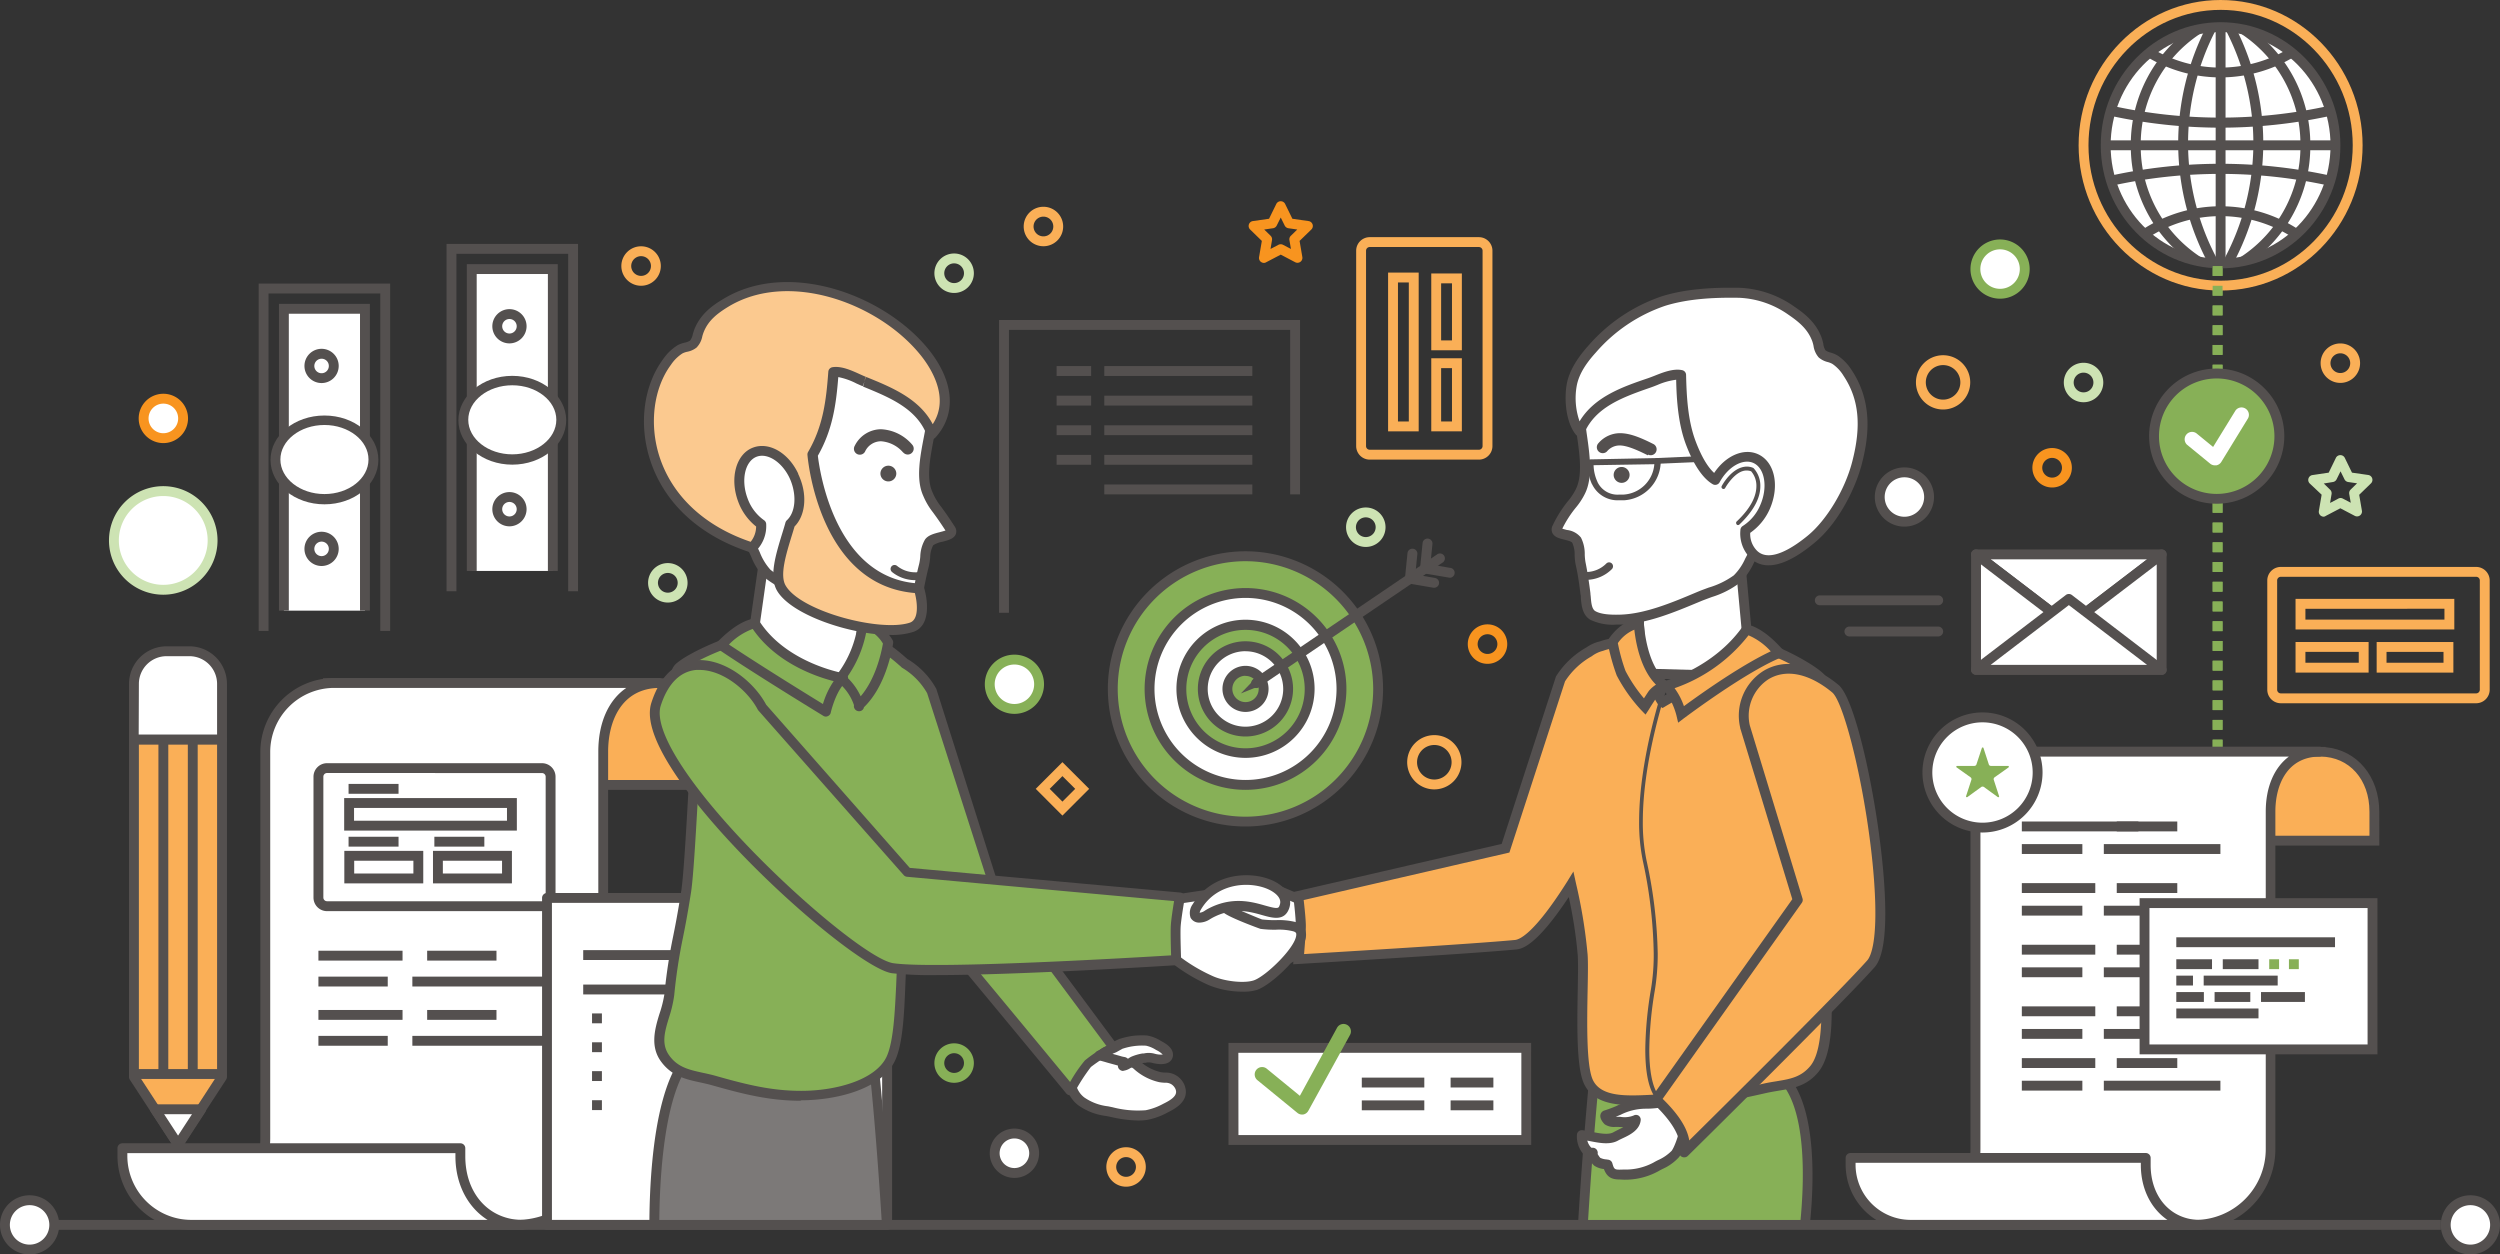 <svg xmlns="http://www.w3.org/2000/svg" xmlns:xlink="http://www.w3.org/1999/xlink" id="Layer_1" data-name="Layer 1" viewBox="0 0 506.72 254.27"><rect x="0" y="0" width="506.72" height="254.27" fill="#333333" stroke="none"/><defs><style>.cls-1{fill:none;}.cls-2{fill:#87b057;}.cls-3{fill:#faaf57;}.cls-4{fill:#fff;}.cls-5{fill:#54504f;}.cls-6{fill:#f8941f;}.cls-7{fill:#cde3b3;}.cls-8{clip-path:url(#clip-path);}.cls-9{fill:#7c7978;}.cls-10{fill:#fbc98f;}</style><clipPath id="clip-path"><rect class="cls-1" x="102.3" y="16.97" width="297.78" height="230.99"></rect></clipPath></defs><path class="cls-2" d="M450.48,230.83h-2v-.91h2Zm0-2.91h-2v-2h2Zm0-4h-2v-2h2Zm0-4h-2v-2h2Zm0-4h-2v-2h2Zm0-4h-2v-2h2Zm0-4h-2v-2h2Zm0-4h-2v-2h2Zm0-4h-2v-2h2Zm0-4h-2v-2h2Zm0-4h-2v-2h2Zm0-4h-2v-2h2Zm0-4h-2v-2h2Zm0-4h-2v-2h2Zm0-4h-2v-2h2Zm0-4h-2v-2h2Zm0-4h-2v-2h2Zm0-4h-2v-2h2Zm0-4h-2v-2h2Zm0-4h-2v-2h2Zm0-4h-2v-2h2Zm0-4h-2v-2h2Zm0-4h-2v-2h2Zm0-4h-2v-2h2Zm0-4h-2v-2h2Zm0-4h-2v-2h2Zm0-4h-2v-2h2Zm0-4h-2v-2h2Zm0-4h-2v-2h2Zm0-4h-2v-2h2Zm0-4h-2v-2h2Zm0-4h-2v-2h2Zm0-4h-2v-2h2Zm0-4h-2v-2h2Zm0-4h-2v-2h2Zm0-4h-2v-2h2Zm0-4h-2v-2h2Zm0-4h-2v-2h2Zm0-4h-2v-2h2Zm0-4h-2v-2h2Zm0-4h-2v-2h2Zm0-4h-2v-2h2Zm0-4h-2v-2h2Zm0-4h-2v-2h2Zm0-4h-2v-2h2Z"></path><path class="cls-3" d="M450.09,58.89c-15.87,0-28.78-13.21-28.78-29.44S434.22,0,450.09,0s28.78,13.21,28.78,29.45S466,58.89,450.09,58.89Zm0-56.89c-14.77,0-26.78,12.31-26.78,27.45s12,27.44,26.78,27.44,26.78-12.31,26.78-27.44S464.86,2,450.09,2Z"></path><ellipse class="cls-4" cx="450.09" cy="29.45" rx="23.28" ry="23.95"></ellipse><path class="cls-5" d="M450.09,54.39c-13.39,0-24.29-11.19-24.29-24.94S436.7,4.5,450.09,4.5s24.28,11.19,24.28,25S463.48,54.39,450.09,54.39Zm0-47.89c-12.29,0-22.29,10.29-22.29,23s10,22.94,22.29,22.94,22.28-10.29,22.28-22.94S462.38,6.5,450.09,6.5Z"></path><rect class="cls-5" x="449.09" y="5.5" width="2" height="47.9"></rect><path class="cls-5" d="M447.82,53.83a51.71,51.71,0,0,1-.45-48.72l1.77.92a49.72,49.72,0,0,0,.44,46.84Z"></path><path class="cls-5" d="M452.4,53.83l-1.75-1A49.7,49.7,0,0,0,451.08,6l1.78-.93A51.74,51.74,0,0,1,452.4,53.83Z"></path><rect class="cls-5" x="426.8" y="28.45" width="46.57" height="2"></rect><path class="cls-5" d="M450.09,25.88a105.17,105.17,0,0,1-22.49-2.45l.43-2a102.27,102.27,0,0,0,44.12,0l.43,2A105.23,105.23,0,0,1,450.09,25.88Z"></path><path class="cls-5" d="M472.08,37.64a102.3,102.3,0,0,0-44,0l-.42-2a104,104,0,0,1,44.84,0Z"></path><path class="cls-5" d="M450.09,15.69a28.84,28.84,0,0,1-14.95-4.18l1-1.71A26.84,26.84,0,0,0,464,9.8l1,1.71A28.84,28.84,0,0,1,450.09,15.69Z"></path><path class="cls-5" d="M435.27,48.27l-1.11-1.67a28.85,28.85,0,0,1,31.85,0l-1.1,1.67A26.84,26.84,0,0,0,435.27,48.27Z"></path><path class="cls-5" d="M444.89,53.75a28.81,28.81,0,0,1-13-24.3,28.83,28.83,0,0,1,13-24.31L446,6.81A26.85,26.85,0,0,0,433.9,29.45,26.85,26.85,0,0,0,446,52.08Z"></path><path class="cls-5" d="M455.29,53.75l-1.1-1.67a26.8,26.8,0,0,0,12.08-22.71,26.81,26.81,0,0,0-12.2-22.64l1.08-1.68a28.81,28.81,0,0,1,13.12,24.31A28.82,28.82,0,0,1,455.29,53.75Z"></path><path class="cls-2" d="M450.48,230.83h-2v-.91h2Zm0-2.91h-2v-2h2Zm0-4h-2v-2h2Zm0-4h-2v-2h2Zm0-4h-2v-2h2Zm0-4h-2v-2h2Zm0-4h-2v-2h2Zm0-4h-2v-2h2Zm0-4h-2v-2h2Zm0-4h-2v-2h2Zm0-4h-2v-2h2Zm0-4h-2v-2h2Zm0-4h-2v-2h2Zm0-4h-2v-2h2Zm0-4h-2v-2h2Zm0-4h-2v-2h2Zm0-4h-2v-2h2Zm0-4h-2v-2h2Zm0-4h-2v-2h2Zm0-4h-2v-2h2Zm0-4h-2v-2h2Zm0-4h-2v-2h2Zm0-4h-2v-2h2Zm0-4h-2v-2h2Zm0-4h-2v-2h2Zm0-4h-2v-2h2Zm0-4h-2v-2h2Zm0-4h-2v-2h2Zm0-4h-2v-2h2Zm0-4h-2v-2h2Zm0-4h-2v-2h2Zm0-4h-2v-2h2Zm0-4h-2v-2h2Zm0-4h-2v-2h2Zm0-4h-2v-2h2Zm0-4h-2v-2h2Zm0-4h-2v-2h2Zm0-4h-2v-2h2Zm0-4h-2v-2h2Zm0-4h-2v-2h2Zm0-4h-2v-2h2Zm0-4h-2v-2h2Zm0-4h-2v-2h2Zm0-4h-2v-2h2Zm0-4h-2v-2h2Z"></path><circle class="cls-4" cx="205.61" cy="138.69" r="5"></circle><path class="cls-2" d="M205.61,144.69a6,6,0,1,1,6-6A6,6,0,0,1,205.61,144.69Zm0-10a4,4,0,1,0,4,4A4,4,0,0,0,205.61,134.69Z"></path><circle class="cls-4" cx="405.39" cy="54.54" r="5"></circle><path class="cls-2" d="M405.39,60.54a6,6,0,1,1,6-6A6,6,0,0,1,405.39,60.54Zm0-10a4,4,0,1,0,4,4A4,4,0,0,0,405.39,50.54Z"></path><path class="cls-3" d="M393.84,83a5.5,5.5,0,1,1,5.5-5.5A5.5,5.5,0,0,1,393.84,83Zm0-9a3.5,3.5,0,1,0,3.5,3.5A3.5,3.5,0,0,0,393.84,74Z"></path><path class="cls-3" d="M290.72,160a5.5,5.5,0,1,1,5.5-5.5A5.51,5.51,0,0,1,290.72,160Zm0-9a3.5,3.5,0,1,0,3.5,3.5A3.5,3.5,0,0,0,290.72,151Z"></path><circle class="cls-4" cx="386.02" cy="100.74" r="5"></circle><path class="cls-5" d="M386,106.74a6,6,0,1,1,6-6A6,6,0,0,1,386,106.74Zm0-10a4,4,0,1,0,4,4A4,4,0,0,0,386,96.74Z"></path><circle class="cls-2" cx="449.31" cy="88.4" r="12.69"></circle><path class="cls-5" d="M449.31,102.1A13.7,13.7,0,1,1,463,88.4,13.71,13.71,0,0,1,449.31,102.1Zm0-25.39A11.7,11.7,0,1,0,461,88.4,11.71,11.71,0,0,0,449.31,76.71Z"></path><path class="cls-4" d="M448.93,94.32A1.51,1.51,0,0,1,448,94l-4.68-3.83a1.5,1.5,0,0,1,1.9-2.32l3.35,2.74,4.53-7.37a1.5,1.5,0,0,1,2.55,1.57l-5.42,8.84a1.52,1.52,0,0,1-1,.69Z"></path><path class="cls-6" d="M301.5,134.55a4,4,0,1,1,4-4A4,4,0,0,1,301.5,134.55Zm0-6a2,2,0,1,0,2,2A2,2,0,0,0,301.5,128.55Z"></path><path class="cls-7" d="M193.39,59.38a4,4,0,1,1,4-4A4,4,0,0,1,193.39,59.38Zm0-6a2,2,0,1,0,2,2A2,2,0,0,0,193.39,53.38Z"></path><path class="cls-3" d="M129.94,57.92a4,4,0,1,1,4-4A4,4,0,0,1,129.94,57.92Zm0-6a2,2,0,1,0,2,2A2,2,0,0,0,129.94,51.92Z"></path><path class="cls-3" d="M211.49,49.91a4,4,0,1,1,4-4A4,4,0,0,1,211.49,49.91Zm0-6a2,2,0,1,0,2,2A2,2,0,0,0,211.49,43.91Z"></path><path class="cls-7" d="M135.36,122.13a4,4,0,1,1,4-4A4,4,0,0,1,135.36,122.13Zm0-6a2,2,0,1,0,2,2A2,2,0,0,0,135.36,116.13Z"></path><path class="cls-7" d="M276.83,110.86a4,4,0,1,1,4-4A4,4,0,0,1,276.83,110.86Zm0-6a2,2,0,1,0,2,2A2,2,0,0,0,276.83,104.86Z"></path><path class="cls-6" d="M415.94,98.81a4,4,0,1,1,4-4A4,4,0,0,1,415.94,98.81Zm0-6a2,2,0,1,0,2,2A2,2,0,0,0,415.94,92.81Z"></path><path class="cls-3" d="M474.36,77.61a4,4,0,1,1,4-4A4,4,0,0,1,474.36,77.61Zm0-6a2,2,0,1,0,2,2A2,2,0,0,0,474.36,71.61Z"></path><path class="cls-2" d="M193.39,219.47a4,4,0,1,1,4-4A4,4,0,0,1,193.39,219.47Zm0-6a2,2,0,1,0,2,2A2,2,0,0,0,193.39,213.47Z"></path><path class="cls-3" d="M228.24,240.53a4,4,0,1,1,4-4A4,4,0,0,1,228.24,240.53Zm0-6a2,2,0,1,0,2,2A2,2,0,0,0,228.24,234.53Z"></path><path class="cls-7" d="M422.31,81.53a4,4,0,1,1,4-4A4,4,0,0,1,422.31,81.53Zm0-6a2,2,0,1,0,2,2A2,2,0,0,0,422.31,75.53Z"></path><path class="cls-3" d="M215.34,165.31l-5.41-5.42,5.41-5.41,5.42,5.41Zm-2.58-5.42,2.58,2.59,2.59-2.59-2.59-2.58Z"></path><circle class="cls-4" cx="33.11" cy="84.81" r="4"></circle><path class="cls-6" d="M33.11,89.81a5,5,0,1,1,5-5A5,5,0,0,1,33.11,89.81Zm0-8a3,3,0,1,0,3,3A3,3,0,0,0,33.11,81.81Z"></path><circle class="cls-4" cx="205.61" cy="233.75" r="4"></circle><path class="cls-5" d="M205.61,238.75a5,5,0,1,1,5-5A5,5,0,0,1,205.61,238.75Zm0-8a3,3,0,1,0,3,3A3,3,0,0,0,205.61,230.75Z"></path><path class="cls-3" d="M497.46,127.59H465.28v-6.2h32.18Zm-30.18-2h28.18v-2.2H467.28Z"></path><path class="cls-3" d="M501.89,142.54H462.3a2.75,2.75,0,0,1-2.75-2.75V117.66a2.75,2.75,0,0,1,2.75-2.75h39.59a2.75,2.75,0,0,1,2.74,2.75v22.13A2.75,2.75,0,0,1,501.89,142.54ZM462.3,116.91a.75.75,0,0,0-.75.75v22.13a.75.75,0,0,0,.75.75h39.59a.75.75,0,0,0,.74-.75V117.66a.75.75,0,0,0-.74-.75Z"></path><path class="cls-3" d="M480.09,136.33H465.28v-6.2h14.81Zm-12.81-2h10.81v-2.2H467.28Z"></path><path class="cls-3" d="M497.27,136.33H481.72v-6.2h15.55Zm-13.55-2h11.55v-2.2H483.72Z"></path><path class="cls-3" d="M287.55,87.43h-6.2V55.25h6.2Zm-4.2-2h2.2V57.25h-2.2Z"></path><path class="cls-3" d="M299.76,93.16H277.62a2.75,2.75,0,0,1-2.74-2.75V50.82a2.75,2.75,0,0,1,2.74-2.75h22.14a2.75,2.75,0,0,1,2.74,2.75V90.41A2.75,2.75,0,0,1,299.76,93.16ZM277.62,50.07a.75.75,0,0,0-.74.75V90.41a.75.75,0,0,0,.74.75h22.14a.75.75,0,0,0,.74-.75V50.82a.75.75,0,0,0-.74-.75Z"></path><path class="cls-3" d="M296.3,87.43h-6.2V72.61h6.2Zm-4.2-2h2.2V74.61h-2.2Z"></path><path class="cls-3" d="M296.3,71h-6.2V55.43h6.2Zm-4.2-2h2.2V57.43h-2.2Z"></path><path class="cls-3" d="M91.28,159.09v-6.74c0-7.63-17.19-13.77-24.8-13.86h0l67.44,0h0c7.61.09,12.46,6.29,12.46,13.92v6.74Z"></path><path class="cls-5" d="M147.38,160.09H90.28v-7.74c0-6.63-16.17-12.77-23.81-12.86l-1,0v-2h1l68.44,0v0c7.28.58,12.46,6.68,12.46,14.87Zm-55.1-2h53.1v-5.74c0-7.53-4.72-12.84-11.47-12.92h-.38l-56.92,0c7.6,2.47,15.67,7.07,15.67,12.88Z"></path><path class="cls-4" d="M53.77,230.71V152.35a13.93,13.93,0,0,1,13.76-13.92h66.08c-7.61.09-11.34,6.29-11.34,13.92v78.36a17.55,17.55,0,0,1-17.56,17.55H40.87v-.63A17.56,17.56,0,0,0,53.77,230.71Z"></path><path class="cls-5" d="M40.87,249.27a1,1,0,0,1-.71-.3,1,1,0,0,1-.29-.7v-.63a1,1,0,0,1,.73-1,16.58,16.58,0,0,0,12.17-16V152.35a15,15,0,0,1,14.64-14.92h66.2a1,1,0,0,1,0,2c-7.63.09-10.35,6.73-10.35,12.92v78.36a18.57,18.57,0,0,1-18.56,18.55ZM67.62,139.43h-.08a13,13,0,0,0-12.77,12.92v78.36a18.61,18.61,0,0,1-10.18,16.56h60.12a16.57,16.57,0,0,0,16.56-16.55V152.35c0-5.92,2.1-10.48,5.68-12.92Z"></path><path class="cls-4" d="M93.31,232.72v1.63c0,7.63,4.88,13.82,12.49,13.91H38.56a13.91,13.91,0,0,1-13.75-13.91v-1.63Z"></path><path class="cls-5" d="M105.8,249.27H38.45a15,15,0,0,1-14.64-14.91v-1.63a1,1,0,0,1,1-1h68.5a1,1,0,0,1,1,1v1.63c0,7.52,4.73,12.83,11.5,12.91a1,1,0,0,1,1,1A1,1,0,0,1,105.8,249.27Zm-67.14-2H98.84c-4-2.52-6.53-7.21-6.53-12.92v-.63H25.81v.63a13,13,0,0,0,12.77,12.91Z"></path><path class="cls-5" d="M104.76,168.35h-35v-6.59h35Zm-33-2h31v-2.59h-31Z"></path><path class="cls-5" d="M109.85,184.68H66.29a2.75,2.75,0,0,1-2.75-2.75V157.44a2.75,2.75,0,0,1,2.75-2.75h43.56a2.75,2.75,0,0,1,2.75,2.75v24.49A2.75,2.75,0,0,1,109.85,184.68Zm-43.56-28a.75.75,0,0,0-.75.75v24.49a.75.75,0,0,0,.75.75h43.56a.75.75,0,0,0,.75-.75V157.44a.75.75,0,0,0-.75-.75Z"></path><rect class="cls-5" x="70.65" y="158.89" width="10.13" height="2"></rect><path class="cls-5" d="M85.79,179.05h-16v-6.59h16Zm-14-2h12v-2.59h-12Z"></path><path class="cls-5" d="M103.76,179.05h-16v-6.59h16Zm-14-2h12v-2.59h-12Z"></path><rect class="cls-5" x="70.65" y="169.6" width="10.13" height="2"></rect><rect class="cls-5" x="88.04" y="169.6" width="10.13" height="2"></rect><rect class="cls-5" x="64.54" y="192.7" width="17.05" height="2"></rect><rect class="cls-5" x="86.58" y="192.7" width="14.05" height="2"></rect><rect class="cls-5" x="64.54" y="197.95" width="14.05" height="2"></rect><rect class="cls-5" x="83.58" y="197.95" width="27.05" height="2"></rect><rect class="cls-5" x="64.54" y="204.71" width="17.05" height="2"></rect><rect class="cls-5" x="86.58" y="204.71" width="14.05" height="2"></rect><rect class="cls-5" x="64.54" y="209.96" width="14.05" height="2"></rect><rect class="cls-5" x="83.58" y="209.96" width="27.05" height="2"></rect><polygon class="cls-4" points="110.87 182.02 110.87 248.27 179.8 248.27 179.8 186.21 171.85 182.02 110.87 182.02"></polygon><path class="cls-5" d="M179.8,249.27H110.87a1,1,0,0,1-1-1V182a1,1,0,0,1,1-1h61a1,1,0,0,1,.46.11l7.95,4.19a1,1,0,0,1,.54.89v62.06A1,1,0,0,1,179.8,249.27Zm-67.93-2H178.8V186.81L171.6,183H111.87Z"></path><polygon class="cls-4" points="171.85 182.02 179.8 186.21 173.19 188.2 171.85 182.02"></polygon><path class="cls-5" d="M173.19,189.2a1,1,0,0,1-.51-.14,1,1,0,0,1-.47-.65l-1.34-6.18a1,1,0,0,1,1.44-1.1l7.95,4.19a1,1,0,0,1,.53,1,1,1,0,0,1-.71.86l-6.6,2A1,1,0,0,1,173.19,189.2Zm.09-5.3.66,3,3.23-1Z"></path><rect class="cls-5" x="118.21" y="192.58" width="21.93" height="2"></rect><rect class="cls-5" x="153.92" y="231.37" width="16.08" height="2"></rect><rect class="cls-5" x="159.77" y="235.53" width="10.23" height="2"></rect><rect class="cls-5" x="118.21" y="199.56" width="51.79" height="2"></rect><path class="cls-5" d="M170,207.41h-2v-2h2Zm-4,0H146v-2h20Zm-22,0h-2v-2h2Zm-22,0h-2v-2h2Z"></path><path class="cls-5" d="M170,213.26h-2v-2h2Zm-4,0H146v-2h20Zm-22,0h-2v-2h2Zm-22,0h-2v-2h2Z"></path><path class="cls-5" d="M170,219.11h-2v-2h2Zm-4,0H146v-2h20Zm-22,0h-2v-2h2Zm-22,0h-2v-2h2Z"></path><path class="cls-5" d="M170,225h-2v-2h2Zm-4,0H146v-2h20Zm-22,0h-2v-2h2Zm-22,0h-2v-2h2Z"></path><path class="cls-6" d="M256.19,53.29a1.06,1.06,0,0,1-.59-.19,1,1,0,0,1-.4-1l.56-3.27-2.37-2.31a1,1,0,0,1,.55-1.71l3.28-.47,1.47-3a1,1,0,0,1,1.79,0l1.47,3,3.28.47a1,1,0,0,1,.56,1.71l-2.38,2.31.56,3.27a1,1,0,0,1-1.45,1.05l-2.93-1.54-2.94,1.54A.93.93,0,0,1,256.19,53.29Zm.05-6.77,1.3,1.27a1,1,0,0,1,.28.88l-.3,1.79,1.6-.84a1,1,0,0,1,.93,0l1.61.84-.31-1.79a1,1,0,0,1,.29-.88l1.3-1.27-1.8-.26a1,1,0,0,1-.75-.55l-.8-1.62-.81,1.62a1,1,0,0,1-.75.55Z"></path><path class="cls-7" d="M471,104.73a1.06,1.06,0,0,1-.59-.19,1,1,0,0,1-.4-1l.56-3.27L468.16,98a1,1,0,0,1,.55-1.71L472,95.8l1.46-3a1,1,0,0,1,.9-.55h0a1,1,0,0,1,.9.55l1.46,3,3.28.47a1,1,0,0,1,.56,1.71l-2.38,2.31.56,3.27a1,1,0,0,1-1.45,1l-2.93-1.54-2.94,1.54A.93.93,0,0,1,471,104.73Zm3.4-3.79a.93.93,0,0,1,.46.12l1.61.84-.31-1.79a1,1,0,0,1,.29-.88l1.3-1.27-1.8-.26a1,1,0,0,1-.75-.55l-.8-1.62-.8,1.62a1,1,0,0,1-.76.55L471,98l1.3,1.27a1,1,0,0,1,.28.88l-.3,1.79,1.6-.84A1,1,0,0,1,474.36,100.94Z"></path><path class="cls-5" d="M392.85,122.68h-24a1,1,0,0,1,0-2h24a1,1,0,0,1,0,2Z"></path><path class="cls-5" d="M392.85,129h-18a1,1,0,0,1,0-2h18a1,1,0,0,1,0,2Z"></path><polygon class="cls-4" points="419.33 126.74 400.52 112.37 438.14 112.37 419.33 126.74"></polygon><path class="cls-5" d="M419.33,127.74a1,1,0,0,1-.61-.21l-18.81-14.36a1,1,0,0,1,.61-1.8h37.62a1,1,0,0,1,.61,1.8l-18.81,14.36A1,1,0,0,1,419.33,127.74Zm-15.85-14.37,15.85,12.11,15.85-12.11Z"></path><polygon class="cls-4" points="419.33 126.74 438.14 112.37 438.14 124.07 438.14 135.76 419.33 135.76 400.52 135.76 400.52 124.07 400.52 112.37 419.33 126.74"></polygon><path class="cls-5" d="M438.14,136.76H400.52a1,1,0,0,1-1-1V112.37a1,1,0,0,1,1.61-.79l18.2,13.9,18.2-13.9a1,1,0,0,1,1.61.79v23.39A1,1,0,0,1,438.14,136.76Zm-36.62-2h35.62V114.4l-17.2,13.13a1,1,0,0,1-1.22,0l-17.2-13.13Z"></path><polygon class="cls-4" points="419.33 121.39 400.52 135.76 438.14 135.76 419.33 121.39"></polygon><path class="cls-5" d="M438.14,136.76H400.52a1,1,0,0,1-.61-1.8l18.81-14.36a1,1,0,0,1,1.22,0L438.75,135a1,1,0,0,1-.61,1.8Zm-34.66-2h31.7l-15.85-12.11Z"></path><polygon class="cls-3" points="27.15 149.88 27.15 204.57 27.15 218.28 36.09 232 45.04 218.28 45.04 204.57 45.04 149.88 27.15 149.88"></polygon><path class="cls-5" d="M36.09,233h0a1,1,0,0,1-.83-.46l-8.95-13.71a1,1,0,0,1-.16-.55v-68.4a1,1,0,0,1,1-1H45a1,1,0,0,1,1,1v68.4a1,1,0,0,1-.17.55l-8.94,13.71A1,1,0,0,1,36.09,233Zm-7.94-15,7.94,12.18L44,218V150.88H28.15Z"></path><rect class="cls-5" x="38.07" y="149.88" width="2" height="67.81"></rect><rect class="cls-5" x="32.11" y="149.88" width="2" height="67.81"></rect><rect class="cls-5" x="27.15" y="216.69" width="17.89" height="2"></rect><polygon class="cls-4" points="31.43 224.84 36.09 232 40.76 224.84 31.43 224.84"></polygon><path class="cls-5" d="M36.09,233a1,1,0,0,1-.83-.46l-4.67-7.15a1,1,0,0,1,.84-1.55h9.33a1,1,0,0,1,.88.53,1,1,0,0,1,0,1l-4.67,7.15A1,1,0,0,1,36.09,233Zm-2.82-7.16,2.82,4.33,2.82-4.33Z"></path><path class="cls-4" d="M27.15,132H38.42A6.61,6.61,0,0,1,45,138.61v4.66a6.61,6.61,0,0,1-6.61,6.61H27.15a0,0,0,0,1,0,0V132A0,0,0,0,1,27.15,132Z" transform="translate(-104.85 177.03) rotate(-90)"></path><path class="cls-5" d="M45,150.88H27.15a1,1,0,0,1-1-1V138.61A7.62,7.62,0,0,1,33.76,131h4.66A7.62,7.62,0,0,1,46,138.61v11.27A1,1,0,0,1,45,150.88Zm-16.89-2H44V138.61A5.62,5.62,0,0,0,38.42,133H33.76a5.62,5.62,0,0,0-5.61,5.61Z"></path><path class="cls-3" d="M433.14,170.39V164.5c0-6.66-15-12-21.65-12.1h0l58.9,0h0c6.64.08,10.87,5.49,10.87,12.15v5.89Z"></path><path class="cls-5" d="M482.26,171.39H432.14V164.5c0-5.72-14-11-20.66-11.1h-1v-2h1l59.9,0v.05c6.36.58,10.87,5.93,10.87,13.1Zm-48.12-2h46.12V164.5c0-6.49-4.06-11.08-9.89-11.15h-.22l-49.06,0c6.46,2.22,13.05,6.17,13.05,11.11Z"></path><path class="cls-4" d="M400.39,232.93V164.5a12.16,12.16,0,0,1,12-12.15h57.71c-6.64.08-9.9,5.49-9.9,12.15v68.43a15.33,15.33,0,0,1-15.33,15.33H389.12v-.55A15.35,15.35,0,0,0,400.39,232.93Z"></path><path class="cls-5" d="M389.12,249.27a1,1,0,0,1-1-1v-.55a1,1,0,0,1,.74-1,14.36,14.36,0,0,0,10.53-13.82V164.5a13.2,13.2,0,0,1,12.92-13.15h57.8a1,1,0,0,1,0,2c-6.58.08-8.92,5.81-8.92,11.15v68.43a16.35,16.35,0,0,1-16.33,16.33Zm23.36-95.92h-.07a11.2,11.2,0,0,0-11,11.15v68.43a16.4,16.4,0,0,1-8.5,14.34h52a14.35,14.35,0,0,0,14.33-14.33V164.5c0-5,1.73-8.94,4.69-11.15Z"></path><path class="cls-4" d="M434.92,234.69v1.42c0,6.66,4.26,12.07,10.9,12.15H387.11a12.16,12.16,0,0,1-12-12.15v-1.42Z"></path><path class="cls-5" d="M445.82,249.27H387a13.2,13.2,0,0,1-12.91-13.15v-1.42a1,1,0,0,1,1-1h59.82a1,1,0,0,1,1,1v1.42c0,6.5,4.08,11.08,9.91,11.15a1,1,0,0,1,0,2Zm-58.62-2h52.12c-3.32-2.27-5.4-6.3-5.4-11.16v-.42H376.1v.42a11.19,11.19,0,0,0,11,11.15Z"></path><rect class="cls-5" x="409.8" y="203.98" width="14.89" height="2"></rect><rect class="cls-5" x="429.04" y="203.98" width="12.27" height="2"></rect><rect class="cls-5" x="409.8" y="208.56" width="12.27" height="2"></rect><rect class="cls-5" x="426.42" y="208.56" width="23.63" height="2"></rect><rect class="cls-5" x="409.8" y="191.49" width="14.89" height="2"></rect><rect class="cls-5" x="429.04" y="191.49" width="12.27" height="2"></rect><rect class="cls-5" x="409.8" y="196.07" width="12.27" height="2"></rect><rect class="cls-5" x="426.42" y="196.07" width="23.63" height="2"></rect><rect class="cls-5" x="409.8" y="179" width="14.89" height="2"></rect><rect class="cls-5" x="429.04" y="179" width="12.27" height="2"></rect><rect class="cls-5" x="409.8" y="183.58" width="12.27" height="2"></rect><rect class="cls-5" x="426.42" y="183.58" width="23.63" height="2"></rect><rect class="cls-5" x="409.8" y="166.51" width="23.63" height="2"></rect><rect class="cls-5" x="429.04" y="166.51" width="12.27" height="2"></rect><rect class="cls-5" x="409.8" y="171.09" width="12.27" height="2"></rect><rect class="cls-5" x="426.42" y="171.09" width="23.63" height="2"></rect><rect class="cls-5" x="409.8" y="214.47" width="14.89" height="2"></rect><rect class="cls-5" x="429.04" y="214.47" width="12.27" height="2"></rect><rect class="cls-5" x="409.8" y="219.05" width="12.27" height="2"></rect><rect class="cls-5" x="426.42" y="219.05" width="23.63" height="2"></rect><g class="cls-8"><path class="cls-4" d="M239.18,220.36a3.25,3.25,0,0,0-1.28-1.51c-.92-.58-1.78-.33-2.76-.53a10.41,10.41,0,0,1-4.42-2.23,3.77,3.77,0,0,0-1.77-1c-.91-.23-1.82-.48-2.71-.77s-1.9-.59-2.83-.94c-.38-.13-1.88.82-2.26,1a16.83,16.83,0,0,0-2.4,1.39c-2.82,2.05-1.95,5.5.37,7.44,1.77,1.47,4,1.74,6.19,2.21a21.22,21.22,0,0,0,7.05.61,13.52,13.52,0,0,0,3.9-1.41c1.38-.69,3.35-1.77,3.1-3.59A2.48,2.48,0,0,0,239.18,220.36Z"></path><path class="cls-5" d="M230.73,227.12a26.78,26.78,0,0,1-5.62-.74l-.89-.18a12.22,12.22,0,0,1-5.74-2.23,6.56,6.56,0,0,1-2.5-5.09,5,5,0,0,1,2.19-3.93,17.79,17.79,0,0,1,2.54-1.48,2.66,2.66,0,0,0,.35-.19c1.38-.78,2.05-1.07,2.67-.86s1.22.42,1.82.61l1,.33c.78.26,1.64.5,2.63.75a4.45,4.45,0,0,1,2,1.1l.13.11a9.52,9.52,0,0,0,4,2,5.7,5.7,0,0,0,.84.08,4.07,4.07,0,0,1,3.94,2.56h0a4,4,0,0,1,.24.9c.36,2.65-2.45,4-3.65,4.62a14.05,14.05,0,0,1-4.22,1.52A14.67,14.67,0,0,1,230.73,227.12Zm-7.45-12.73c-.32.12-1,.49-1.24.63a4.92,4.92,0,0,1-.45.25,15.59,15.59,0,0,0-2.25,1.3,3,3,0,0,0-1.36,2.37,4.6,4.6,0,0,0,1.78,3.49,10.53,10.53,0,0,0,4.85,1.81l.91.19a20.18,20.18,0,0,0,6.71.6,12.65,12.65,0,0,0,3.58-1.32c1.35-.66,2.71-1.48,2.56-2.56a2.08,2.08,0,0,0-.11-.41h0a2.23,2.23,0,0,0-.88-1,2.33,2.33,0,0,0-1.29-.28,8.36,8.36,0,0,1-1.14-.12,11.39,11.39,0,0,1-4.85-2.43l-.14-.12a2.58,2.58,0,0,0-1.24-.7c-1-.26-2-.52-2.78-.79l-1-.32C224.39,214.76,223.83,214.59,223.28,214.39Zm.12,0Z"></path><path class="cls-4" d="M263.67,187.55c0-.47.13-5.08-.22-5.23L258.08,180l-8.54,3c.2.2-1.26,1.26-1.24,1.44a7.8,7.8,0,0,1-3.08,1.06c-2.56-.3-4.18-.29-6-1.86-3.73,3.46,3.16,10,6.06,11.94,2.13,1.38,5.2,1.47,7.64,1a34.72,34.72,0,0,0,11-3.78C263.81,191.12,263.74,189.33,263.67,187.55Z"></path><path class="cls-5" d="M250.33,197.92a10.33,10.33,0,0,1-5.59-1.43c-2.23-1.45-7.23-6-7.57-9.9a4.31,4.31,0,0,1,1.38-3.62,1,1,0,0,1,1.34,0c1.36,1.19,2.58,1.32,4.6,1.53l.84.09a11,11,0,0,0,2.19-.71,4.83,4.83,0,0,1,.64-.66c.11-.1.3-.27.42-.4a1,1,0,0,1,.63-.67l8.53-3a1.08,1.08,0,0,1,.73,0l5.37,2.29c.79.33.89,1,.83,5.35,0,.37,0,.65,0,.75h0c.08,1.78.15,3.57.23,5.35a1,1,0,0,1-.51.92,35.6,35.6,0,0,1-11.28,3.9A16.19,16.19,0,0,1,250.33,197.92ZM239.4,185.09a2.32,2.32,0,0,0-.24,1.33c.26,3,4.54,7,6.67,8.39,1.6,1,4.19,1.37,6.93.9a34,34,0,0,0,10.1-3.38c-.06-1.58-.13-3.16-.19-4.74,0-.12,0-.44,0-.87,0-.74,0-2.8-.05-3.66l-4.57-1.95-7.75,2.75a5.92,5.92,0,0,1-.79.82l-.32.29a1,1,0,0,1-.19.29,8.3,8.3,0,0,1-3.9,1.3l-.82-.09A10,10,0,0,1,239.4,185.09Zm9.89-.74a1,1,0,0,1,0,.47A1,1,0,0,0,249.29,184.35Zm-.46-.58Zm0,0Zm0,0,0,0Zm0,0h0Zm14.27-.49Z"></path><path class="cls-2" d="M323.3,217.38s-4,38.2-4,80.55c0,33.58,5.06,65.55,5.06,71.67l16.25,1.51s6.74-57.31-.56-70.7l1.28-20.26s11.53,62.11,11.53,89.42h15.45s11.12-44.32-1.6-70.35c0,0-2.88-38.63-1.43-45.73,0,0,4.56-26.72-3.91-35.19Z"></path><path class="cls-5" d="M340.57,372.11h-.1l-16.24-1.51a1,1,0,0,1-.91-1c0-1.78-.46-5.93-1.08-11.69-1.49-13.61-4-36.4-4-60,0-41.91,4-80.27,4-80.65a1,1,0,0,1,1-.9l38,.92a1,1,0,0,1,.69.29c8.74,8.74,4.38,35,4.19,36.07-1.36,6.66,1.21,42.35,1.42,45.3,12.6,26.07,2.05,69,1.59,70.85a1,1,0,0,1-1,.76H352.82a1,1,0,0,1-1-1c0-21-7-63.28-10.06-81.06L341,300.2c7.15,13.94.8,68.69.53,71A1,1,0,0,1,340.57,372.11Zm-15.28-3.42L339.68,370c.84-7.58,6-57.12-.55-69.14a1,1,0,0,1-.12-.54l1.28-20.26a1,1,0,0,1,.94-.94,1,1,0,0,1,1,.82c.11.61,11.27,61,11.54,88.6h13.67c1.37-5.94,9.8-45.35-1.71-68.91a1.14,1.14,0,0,1-.1-.36c-.11-1.59-2.87-38.86-1.41-46,0-.23,4.27-25.68-3.37-34l-36.69-.89c-.61,6.08-3.94,41.32-3.94,79.53,0,23.47,2.48,46.19,4,59.77C324.77,362.71,325.19,366.52,325.29,368.69Z"></path><polygon class="cls-4" points="332.85 136.51 354.86 137.11 352.69 113.42 331.49 115.36 332.85 136.51"></polygon><path class="cls-5" d="M354.86,138.11h0l-22-.6a1,1,0,0,1-1-.94l-1.37-21.14a1,1,0,0,1,.91-1.07l21.2-1.93a1,1,0,0,1,1.09.9L355.86,137a1.05,1.05,0,0,1-.27.78A1,1,0,0,1,354.86,138.11Zm-21.07-2.58,20,.55-2-21.57-19.24,1.76Z"></path><path class="cls-3" d="M370,198.25c-.74-11.69-2.51-23.31-3.74-35-.6-5.62-1.31-11.26-1.61-16.86-.24-4.4,7.51-6.19,4-9.38-2.75-2.51-12.45-7.2-14.78-6.51-1.83,2.08-3.07,4.51-7.55,6.66-2.26,1.09-9.28,5.11-9.28,5.11-1-.64-5.46-13.16-5.45-13.16a18.25,18.25,0,0,1-3.86,1.15,12.09,12.09,0,0,0-3.12.66,7,7,0,0,0-2.42,1.12,16.25,16.25,0,0,0-5.86,5.56L305.15,171.9l-42,9.71s.53,4.27.54,5.94-.45,6.84-.45,6.84,34.32-2,43.95-2.93c2.74-.26,6.92-5.31,11.26-12.21a103.83,103.83,0,0,1,2.35,14.31c.33,5.07-.91,20.94,1.12,25.57,2.5,5.7,11.72,3.34,17.94,3.66s11.66-.77,17.83-2.18c3.86-.89,7.37-.6,10.1-4C370.88,212.79,370.24,202.74,370,198.25Z"></path><path class="cls-5" d="M331,224c-4.28,0-8.34-.7-10-4.47-1.49-3.4-1.34-11.95-1.21-18.82.05-3,.1-5.56,0-7.09a91.19,91.19,0,0,0-1.82-11.8c-6.78,10.26-9.7,10.53-10.7,10.63-9.54.91-43.64,2.91-44,2.93l-1.16.07.1-1.15c0-.05.46-5.15.45-6.75s-.52-5.79-.53-5.83l-.11-.89,42.35-9.78,11-33.93a17.31,17.31,0,0,1,6.17-5.89A7.82,7.82,0,0,1,324.3,130a12.11,12.11,0,0,1,3.25-.69,17.15,17.15,0,0,0,3.59-1.08l.4.92,1-.3c.42,1.28,3.5,9.75,4.78,12.15,1.9-1.09,6.72-3.81,8.56-4.7a15.59,15.59,0,0,0,6.14-5.11c.36-.44.71-.88,1.08-1.31l.19-.22.28-.08c3-.87,13,4.24,15.75,6.73a3.32,3.32,0,0,1,1.24,2.38c0,1.44-1.16,2.53-2.39,3.68s-2.62,2.45-2.53,4c.23,4.33.72,8.75,1.19,13,.14,1.26.28,2.52.41,3.78.42,4,.91,8,1.39,11.9.92,7.56,1.87,15.37,2.36,23.11.31,4.84,1,14.92-2.4,19.08-2.35,2.89-5.16,3.35-8.14,3.84-.82.14-1.67.28-2.52.47-6.36,1.46-11.73,2.55-18.1,2.21-1.49-.08-3.16,0-4.93.09C333.59,223.94,332.27,224,331,224Zm-12.09-47.36.52,2.39a103.7,103.7,0,0,1,2.36,14.46c.11,1.61.06,4.23,0,7.26-.12,6.32-.27,15,1,18,1.6,3.65,6.85,3.4,11.94,3.15a49.72,49.72,0,0,1,5.13-.08c6.12.32,11.35-.75,17.55-2.17.92-.21,1.8-.35,2.65-.49,2.82-.46,5-.83,6.9-3.13,2.87-3.55,2.23-13.46,2-17.69h0c-.48-7.67-1.43-15.46-2.35-23-.47-3.91-1-8-1.39-11.94-.13-1.26-.27-2.51-.41-3.77-.47-4.31-1-8.76-1.2-13.14-.13-2.48,1.7-4.19,3.17-5.57.86-.81,1.75-1.64,1.75-2.21a1.57,1.57,0,0,0-.59-.91c-2.7-2.46-11.35-6.46-13.59-6.33-.27.32-.53.65-.79,1a17.58,17.58,0,0,1-6.85,5.67c-2.2,1-9.15,5-9.22,5.07l-.51.3-.51-.32c-1.27-.79-4.31-9.32-5.46-12.72a19.89,19.89,0,0,1-3.12.84l-.14,0a10.42,10.42,0,0,0-2.84.61,6.33,6.33,0,0,0-2.16,1l-.1.08a15.33,15.33,0,0,0-5.44,5.11l-11.27,34.69-41.7,9.63c.16,1.36.43,3.92.44,5.16s-.22,4.15-.36,5.79c6.07-.36,34.26-2.05,42.76-2.86,1-.1,4-1.43,10.52-11.75Z"></path><path class="cls-4" d="M343,62.72C333.2,64,319.7,72.79,320.22,84.14c.2,4.33,2.24,11.31.12,15.45-1.48,2.92-2.19,2.41-4.66,7.3-.87,1.71,3.07,1.18,3.9,2.58s.49,3.2.8,4.67c.42,2,.72,4.16,1,6.21.17,1.41.08,3.54,1.47,4.37s3.4.93,5.62.86c5.43-.16,11.29-2.71,16.21-4.78,2.29-1,5.54-1.78,7.42-3.43,2.64-2.31,2.94-6.48,6.3-8.28,6-3.21,12.27-3.19,14.87-10.38s-1.14-11.76-3-19c-1.23-4.86-1.6-11.65-6.27-13.59-6.31-2.63-11.38-3.3-18.1-3.38A21.15,21.15,0,0,0,343,62.72Z"></path><path class="cls-5" d="M327.59,126.6a10.49,10.49,0,0,1-5.29-1c-1.6-1-1.76-2.94-1.88-4.4,0-.25,0-.49-.07-.71-.28-2.37-.59-4.38-1-6.13a12.49,12.49,0,0,1-.19-1.82,5.62,5.62,0,0,0-.49-2.54c-.15-.26-1.1-.5-1.61-.62-1-.25-2-.5-2.42-1.37a1.75,1.75,0,0,1,.09-1.55,24.2,24.2,0,0,1,3.08-4.89,12.37,12.37,0,0,0,1.59-2.41c1.38-2.7.78-7,.25-10.71-.21-1.53-.42-3-.48-4.24-.54-12,13.41-21.14,23.66-22.47h0a11.78,11.78,0,0,1,2.14,0l.87,0c6.48.08,11.83.69,18.48,3.46,4.26,1.77,5.29,6.86,6.21,11.34.21,1,.41,2,.64,2.93A57.93,57.93,0,0,0,373,85c1.62,4.39,3.14,8.54,1.15,14s-6.12,7.18-10.46,8.82a41.1,41.1,0,0,0-4.88,2.11c-1.62.87-2.45,2.46-3.32,4.14a13,13,0,0,1-2.79,4A18.17,18.17,0,0,1,347,121c-.69.25-1.35.5-2,.75l-.6.25c-5,2.08-10.58,4.44-16,4.6Zm-10.93-19.45c.26.1.65.19.93.27a4.22,4.22,0,0,1,2.85,1.54,7.31,7.31,0,0,1,.77,3.45,11.17,11.17,0,0,0,.15,1.53c.37,1.81.69,3.87,1,6.3,0,.24.05.5.07.78.09,1.13.2,2.41.91,2.84.95.56,2.61.8,5.09.72,5-.15,10.45-2.43,15.24-4.45l.6-.25c.63-.26,1.33-.51,2.05-.78a16.83,16.83,0,0,0,5.1-2.48,11.22,11.22,0,0,0,2.33-3.43c1-1.88,2-3.82,4.16-5A42.08,42.08,0,0,1,363,106c4.06-1.54,7.57-2.88,9.29-7.63s.47-8.28-1.14-12.67A55.09,55.09,0,0,1,369.28,80c-.24-1-.45-2-.66-3-.86-4.19-1.74-8.53-5-9.9-6.38-2.66-11.33-3.22-17.73-3.3l-1,0a9.5,9.5,0,0,0-1.77,0c-9.49,1.23-22.41,9.58-21.92,20.39.06,1.17.25,2.57.46,4.06.57,4,1.22,8.63-.45,11.89a14,14,0,0,1-1.81,2.75A22.22,22.22,0,0,0,316.66,107.15Z"></path><path class="cls-5" d="M328.69,97.87h0a1.62,1.62,0,0,1-1.62-1.61h0a1.62,1.62,0,0,1,1.62-1.61h0a1.62,1.62,0,0,1,1.61,1.61h0A1.62,1.62,0,0,1,328.69,97.87Z"></path><path class="cls-5" d="M334,92.29c-2.55-1.3-4.43-2-5.7-2h0a3.34,3.34,0,0,0-2.59,1.21h0a1.2,1.2,0,0,1-1.7,0h0a1.2,1.2,0,0,1,0-1.7h0a5.78,5.78,0,0,1,4.33-2h0c2,0,4.12.86,6.78,2.2h0a1.2,1.2,0,0,1,.53,1.61h0a1.19,1.19,0,0,1-1.07.66h0a1.16,1.16,0,0,1-.54-.13Z"></path><path class="cls-5" d="M321.58,117.54h-.32a.79.79,0,0,1-.72-.87h0a.79.79,0,0,1,.86-.73h.18a5.83,5.83,0,0,0,4-1.72h0a.79.79,0,0,1,1.13,0h0a.81.81,0,0,1,0,1.13h0a7.43,7.43,0,0,1-5.15,2.18h0Z"></path><path class="cls-5" d="M322.69,98.18a10,10,0,0,1-.91-4.19h0a1.46,1.46,0,0,1,0-.33h0a.59.59,0,0,1,.58-.55h0L336,92.84a.67.67,0,0,1,.44.18h0a.65.65,0,0,1,.17.45h0a7.94,7.94,0,0,1-7.43,7.93h0c-.33,0-.65,0-1,0h-.06a5.72,5.72,0,0,1-5.43-3.27Zm1.08-.53a4.49,4.49,0,0,0,4.41,2.6h0c.26,0,.54,0,.85,0h0a6.67,6.67,0,0,0,6.28-6.16h0L323,94.29a8.59,8.59,0,0,0,.78,3.36Z"></path><path class="cls-5" d="M335.37,93.47a.59.59,0,0,1,.57-.63h0l17.23-.77a.59.59,0,0,1,.62.57h0a.59.59,0,0,1-.57.62h0L336,94h0a.6.6,0,0,1-.6-.57Z"></path><path class="cls-4" d="M374.47,75.58A8.93,8.93,0,0,0,372,73c-.76-.52-2-.56-2.65-1.2s-.7-1.9-1.06-2.9c-1-2.65-2.87-4.28-5.16-5.83a19.63,19.63,0,0,0-10.59-3.65c-5.12-.08-10.41.15-15.34,1.66a33.37,33.37,0,0,0-14.56,9.77c-1.89,2.11-3.64,4.53-4.12,7.39s-.23,7,1.64,9.3c2.47-5.84,8.63-8,14.2-9.89,1.79-.63,4.45-2,6.33-1.58.11,4.55.38,9.44,2,13.75.89,2.35,2.57,6.12,5,7.51,1.95-3.61,5.43-5.54,8.12-4.37,2.89,1.27,3.75,5.68,1.92,9.86a10.26,10.26,0,0,1-3.94,4.69,6,6,0,0,0,1.61,4.83c2.81,2.87,7.55.47,11.74-3s7.88-10.07,9.27-15.4C378,87.52,378.27,81.26,374.47,75.58Z"></path><path class="cls-5" d="M358.47,114.58a5.16,5.16,0,0,1-3.82-1.59,7.06,7.06,0,0,1-1.89-5.56,1,1,0,0,1,.48-.82,9.26,9.26,0,0,0,3.55-4.25c1.57-3.59.92-7.5-1.42-8.53-2.14-.94-5.14.79-6.83,3.93a1,1,0,0,1-.61.48,1,1,0,0,1-.77-.09c-2-1.17-3.85-3.87-5.42-8s-1.92-9-2-13.18A13.7,13.7,0,0,0,336,78c-.47.19-.9.36-1.3.5-5.6,1.95-11.32,3.93-13.61,9.34a1,1,0,0,1-.78.6,1,1,0,0,1-.91-.35c-2-2.48-2.38-7-1.86-10.11s2.63-5.94,4.37-7.88a34.31,34.31,0,0,1,15-10.07c5.38-1.65,11.18-1.77,15.65-1.7a20.69,20.69,0,0,1,11.13,3.82c2.23,1.51,4.45,3.32,5.54,6.32a10.61,10.61,0,0,1,.32,1.16A3.18,3.18,0,0,0,370,71a3.1,3.1,0,0,0,1.06.47,5.56,5.56,0,0,1,1.46.63A9.86,9.86,0,0,1,375.3,75h0c4.53,6.78,3.34,14.16,2.05,19.12s-4.8,12-9.6,15.92C363.67,113.44,360.67,114.58,358.47,114.58ZM354.75,108a4.79,4.79,0,0,0,1.33,3.58c2.61,2.66,7.63-.78,10.4-3.07,3.8-3.15,7.47-9.26,8.93-14.88,1.93-7.39,1.38-12.79-1.77-17.5a7.79,7.79,0,0,0-2.22-2.36,4.06,4.06,0,0,0-.94-.38,4.4,4.4,0,0,1-1.85-.94,4.52,4.52,0,0,1-1.05-2.34,7.06,7.06,0,0,0-.25-.93c-.85-2.32-2.53-3.82-4.78-5.35a18.68,18.68,0,0,0-10-3.47c-4.32-.07-9.93.05-15,1.61a32.29,32.29,0,0,0-14.1,9.49c-1.57,1.74-3.42,4.1-3.89,6.88a14.17,14.17,0,0,0,.6,7.06c3-5,8.74-7,13.87-8.74.43-.15.84-.31,1.28-.48,1.73-.69,3.88-1.55,5.66-1.15a1,1,0,0,1,.78,1c.1,4.27.34,9.19,1.94,13.42,1.37,3.62,2.71,5.47,3.75,6.41,2.3-3.46,5.94-5.09,8.82-3.83,3.45,1.51,4.52,6.42,2.44,11.17A11.54,11.54,0,0,1,354.75,108Z"></path><path class="cls-5" d="M352,106.27a.41.41,0,0,1,0-.57h0c3.2-3,4-5.47,4-7.17h0a4.48,4.48,0,0,0-1.06-3h0a2.48,2.48,0,0,0-.9-.16h0c-2.34-.07-4.36,3.51-4.36,3.53h0a.39.39,0,0,1-.54.16h0a.4.4,0,0,1-.17-.54h0s2-3.88,5.07-3.95h0a3.26,3.26,0,0,1,1.27.25h0l.13.08a5.25,5.25,0,0,1,1.36,3.66h0c0,2-.95,4.61-4.25,7.76h0a.43.43,0,0,1-.28.11h0a.41.41,0,0,1-.29-.13Z"></path><path class="cls-3" d="M332.21,126.49s.46,9.45,5.39,12.52a5.07,5.07,0,0,0-2.58,1.66c-.42.5-1.67,2.55-1.67,2.55a31.83,31.83,0,0,1-4.77-6.77,43.66,43.66,0,0,1-1.73-6.32S329.17,126.49,332.21,126.49Z"></path><path class="cls-5" d="M333.53,144.84l-.9-.93a32.37,32.37,0,0,1-4.94-7,41.83,41.83,0,0,1-1.82-6.58l-.08-.4.22-.34c.1-.17,2.65-4.1,6.2-4.1h1l0,1c0,.09.5,9,4.92,11.72l2.1,1.31-2.42.51a4.15,4.15,0,0,0-2,1.33c-.27.32-1.12,1.66-1.59,2.43Zm-5.61-14.49a36.73,36.73,0,0,0,1.55,5.64,30.63,30.63,0,0,0,3.74,5.56c.38-.59.8-1.24,1-1.52a6.28,6.28,0,0,1,1.44-1.26c-3.19-3.13-4.13-8.76-4.39-11.14A7.64,7.64,0,0,0,327.92,130.35Z"></path><path class="cls-3" d="M337.6,139s10.14-2.57,16.39-11.36c0,0,2.62.21,6.62,4.75,0,0-5.59,1.86-19.84,12.38C340.77,144.78,339.89,141,337.6,139Z"></path><path class="cls-5" d="M340.14,146.48l-.35-1.48s-.83-3.52-2.84-5.23l-1.47-1.26,1.87-.47c.1,0,9.87-2.6,15.83-11l.33-.47.56.05c.31,0,3.15.38,7.29,5.09l1,1.13-1.43.48c-.05,0-5.7,2-19.57,12.23Zm-.73-7a13.5,13.5,0,0,1,1.9,3.65c9.74-7.11,15.23-10,17.6-11.11a13,13,0,0,0-4.51-3.25A32.58,32.58,0,0,1,339.41,139.49Z"></path><path class="cls-5" d="M335.56,222.55c-1.64-2.18-2.07-6-2.08-9.82h0a77.53,77.53,0,0,1,1.16-12.29h0a42.63,42.63,0,0,0,.55-7.19h0A94.13,94.13,0,0,0,333,174.56h0a38.51,38.51,0,0,1-.77-8.07h0c0-13.2,5-27.59,5-27.61h0a.4.4,0,0,1,.51-.25h0a.41.41,0,0,1,.24.51h0s-5,14.34-5,27.35h0a38,38,0,0,0,.75,7.9h0A95.29,95.29,0,0,1,336,193.25h0a45.59,45.59,0,0,1-.56,7.33h0a76.79,76.79,0,0,0-1.15,12.15h0c0,3.78.48,7.48,1.92,9.34h0a.42.42,0,0,1-.08.57h0a.44.44,0,0,1-.24.07h0a.39.39,0,0,1-.32-.16Z"></path><path class="cls-4" d="M235.7,192.34a34.79,34.79,0,0,0,9.66,6.42c2.26,1,6.66,1.72,9.07.92,3.28-1.1,12.83-10.5,7.93-11.86-2.31-.64-4.19-.16-6.74-.52a51.79,51.79,0,0,1-6.92-3c.34-.77,4.7-1.46,5.46-1.7,1.69-.54,3,1.21,4.68.77,1.67-2.71-1.75-1.64-3.56-1.93A29.29,29.29,0,0,0,247,181l-8.18,1.22c-6.61-1-5.27,3.88-5.41,4.34C232.87,188.24,236.23,190.63,235.7,192.34Z"></path><path class="cls-5" d="M251.78,201a18.15,18.15,0,0,1-6.84-1.35,35.86,35.86,0,0,1-9.93-6.61,1,1,0,0,1-.26-1c.12-.39-.57-1.38-1-2-.77-1.11-1.64-2.36-1.33-3.64a1.21,1.21,0,0,0,0-.18,4.78,4.78,0,0,1,1.23-4c1.1-1,2.84-1.35,5.17-1l8-1.2a29.77,29.77,0,0,1,8.6.47,8.67,8.67,0,0,0,1.47,0c1.28,0,2.59-.08,3.17.91a2.44,2.44,0,0,1-.38,2.5,1,1,0,0,1-.59.45,4.45,4.45,0,0,1-2.94-.45c-.73-.31-1.21-.5-1.69-.34-.21.07-.67.17-1.24.29s-1.41.3-2.22.51c1.78.79,4.37,1.86,4.8,2a21,21,0,0,0,2.81.14,14.19,14.19,0,0,1,4,.39,2.62,2.62,0,0,1,2.11,2.51c.1,3.67-7,10.28-10,11.26A9.53,9.53,0,0,1,251.78,201Zm-15-9.06a33.93,33.93,0,0,0,9,5.89c2.15,1,6.26,1.57,8.35.88,2.47-.83,8.67-6.85,8.61-9.32,0-.19,0-.45-.64-.63a11.82,11.82,0,0,0-3.46-.32,20.84,20.84,0,0,1-3.15-.17c-.06,0-7.14-2.58-7.65-3.48a1,1,0,0,1,0-.9c.36-.84,1.5-1.25,4.41-1.88a20.11,20.11,0,0,0-5.07-.06l-8.19,1.22a.71.71,0,0,1-.29,0c-1.76-.26-3-.09-3.68.49a2.93,2.93,0,0,0-.58,2.38,2.11,2.11,0,0,1,0,.77c-.12.39.56,1.38,1,2A6,6,0,0,1,236.76,192Zm12.73-7.06Z"></path><path class="cls-9" d="M177.23,216.89s4,38.2,4,80.55c0,33.58-5.06,65.54-5.06,71.67L160,370.62s-6.75-57.31.55-70.7l-1.27-20.26s-11.54,62.11-11.54,89.42H132.26s-11.12-44.32,1.6-70.35l-1.16-46.21s-1.21-30.14,7.26-38.61Z"></path><path class="cls-5" d="M160,371.62a1,1,0,0,1-1-.88c-.28-2.34-6.62-57.09.53-71L158.76,288c-3.1,17.79-10,60.05-10,81.07a1,1,0,0,1-1,1H132.26a1,1,0,0,1-1-.76c-.46-1.82-11-44.73,1.56-70.81l-1.15-46c0-1.23-1.13-30.66,7.55-39.34a1,1,0,0,1,.79-.29l37.27,3a1,1,0,0,1,.91.9c0,.38,4.05,38.73,4.05,80.65,0,23.58-2.49,46.37-4,60-.63,5.76-1.08,9.91-1.08,11.69a1,1,0,0,1-.91,1l-16.25,1.51Zm-.72-93h.06a1,1,0,0,1,.94.93l1.27,20.27a1,1,0,0,1-.12.54c-6.55,12-1.38,61.56-.55,69.14l14.39-1.34c.11-2.17.52-6,1.07-11,1.49-13.58,4-36.3,4-59.77,0-38.41-3.37-73.82-4-79.62l-36-2.88c-7.72,8.51-6.67,37.25-6.66,37.54l1.17,46.23a1,1,0,0,1-.11.46c-11.51,23.56-3.07,63-1.7,68.91h13.66c.27-27.59,11.43-88,11.54-88.61A1,1,0,0,1,159.24,278.66Z"></path><polygon class="cls-4" points="173.32 139.51 151.68 135.78 155.04 112.23 176.12 115.23 173.32 139.51"></polygon><path class="cls-5" d="M174.19,140.68l-23.63-4.08,3.64-25.5,23,3.28ZM152.81,135l19.64,3.39L175,116.09l-19.13-2.73Z"></path><path class="cls-2" d="M201.44,179.89l-12.59-39.78a15,15,0,0,0-5.43-5.57l-.37-.34a33,33,0,0,0-7.68-5.2c-.12-.06-.69,3.08-2.12,5.38a7.25,7.25,0,0,0-1.4,1.77,14,14,0,0,1-3,2.39s-6.37-1-8.57-2.24c-4.37-2.38-5.48-4.86-7.2-7-2.3-.8-12.23,3.4-15.1,5.76-3.66,3,4,5.19,3.53,9.57-.59,5.58-1.58,30.64-2.46,36.22-1.82,11.58-2.06,9.14-3.39,20.78-.52,4.46-3.78,8.95-.86,13,2.55,3.5,6.07,3.39,9.89,4.47,6.08,1.73,11.37,3.1,17.69,3.09s15.32-1.78,18.1-7.34c2.26-4.52,1.82-15.85,2.41-20.89s1.29-10,2-14.76c1.78,3.33,3.75,6.84,6,10.51,6.26,7.38,26.11,31.45,26.11,31.45a39.18,39.18,0,0,1,3.52-5.43,36.65,36.65,0,0,1,5.14-3.32Z"></path><path class="cls-5" d="M162.28,223.11c-6.35,0-11.64-1.35-17.89-3.12-.84-.24-1.68-.42-2.49-.6-2.82-.61-5.74-1.24-7.93-4.25s-1.29-6.47-.3-9.66a23.85,23.85,0,0,0,1-4,109.76,109.76,0,0,1,1.76-11.65c.39-1.94.88-4.36,1.64-9.16.51-3.25,1.07-13.26,1.56-22.1.35-6.31.65-11.76.89-14.08.17-1.54-1.1-2.85-2.33-4.12s-2.27-2.36-2.19-3.8a3.26,3.26,0,0,1,1.36-2.31c2.86-2.35,13.17-6.94,16.06-5.93a1,1,0,0,1,.45.32c.35.45.68.91,1,1.38a15.59,15.59,0,0,0,5.88,5.4c1.57.86,5.93,1.73,7.89,2.07a14,14,0,0,0,2.42-2,8.55,8.55,0,0,1,1.42-1.8,18.24,18.24,0,0,0,1.7-4.33c.23-.79.32-1.12.79-1.32a1,1,0,0,1,.85,0,33.81,33.81,0,0,1,7.75,5.22l.13.11.29.26.05,0a16.17,16.17,0,0,1,5.7,5.91.87.87,0,0,1,.07.17l12.54,39.62,24,32.31a1,1,0,0,1-.32,1.47,34.92,34.92,0,0,0-4.91,3.14,36.88,36.88,0,0,0-3.35,5.21,1,1,0,0,1-.78.52,1,1,0,0,1-.87-.36c-.19-.24-19.92-24.15-26.1-31.44a.71.71,0,0,1-.1-.14c-1.56-2.6-3.08-5.25-4.53-7.89-.52,3.64-1.06,7.64-1.54,11.74-.18,1.49-.26,3.61-.35,5.85-.23,5.64-.49,12-2.16,15.38-2.9,5.79-12.05,7.87-19,7.89Zm-10-93c-2.53,0-10.92,3.41-13.65,5.65-.28.23-.62.57-.63.88,0,.57.81,1.45,1.63,2.3,1.4,1.45,3.14,3.25,2.88,5.72-.23,2.27-.55,8-.89,14-.49,8.89-1.05,19-1.57,22.3-.77,4.84-1.26,7.28-1.66,9.25a108.54,108.54,0,0,0-1.73,11.48,24.74,24.74,0,0,1-1,4.36c-.92,3-1.7,5.55,0,7.9s3.95,2.87,6.73,3.48c.85.18,1.72.37,2.62.62,6.1,1.73,11.25,3.05,17.34,3.05h.08c6.88,0,14.88-2.12,17.21-6.79,1.48-3,1.74-9.39,2-14.56.09-2.28.18-4.44.36-6,.62-5.29,1.35-10.41,2-14.79a1,1,0,0,1,1.87-.33c1.85,3.47,3.83,7,5.89,10.41,5.46,6.44,21.16,25.45,25.14,30.27a28.39,28.39,0,0,1,3-4.38,27.85,27.85,0,0,1,4.37-2.92l-23.45-31.53a.85.85,0,0,1-.15-.3L187.92,140.5a14.07,14.07,0,0,0-5-5.11.91.91,0,0,1-.16-.11l-.13-.13-.21-.19-.14-.11a31.87,31.87,0,0,0-6.31-4.42,18.54,18.54,0,0,1-1.86,4.48.91.91,0,0,1-.18.21,6.46,6.46,0,0,0-1.2,1.53,1,1,0,0,1-.15.2,15.41,15.41,0,0,1-3.26,2.57,1.09,1.09,0,0,1-.64.11c-.27-.05-6.57-1.08-8.89-2.35a17.59,17.59,0,0,1-6.55-6c-.25-.35-.49-.69-.75-1Z"></path><path class="cls-4" d="M167.27,62.07C177,63.84,190,73.31,189,84.62c-.42,4.31-2.8,11.18-.89,15.43,1.33,3,1.36,2.16,4.62,7.22,1,1.61-3.47,1.32-4.37,2.68s-.65,3.17-1,4.62c-.52,2-.93,4.13-1.28,6.16-.24,1.4-.25,3.53-1.68,4.29s-3.44.75-5.66.58c-5.41-.44-11.13-3.28-15.95-5.59-2.24-1.08-5.44-2.07-7.24-3.81-2.52-2.44-2.6-6.62-5.87-8.59-5.8-3.5-12.09-3.81-14.32-11.12s1.73-11.68,3.93-18.82c1.48-4.79,2.19-11.55,6.94-13.26,6.44-2.3,11.54-2.71,18.26-2.45A21,21,0,0,1,167.27,62.07Z"></path><path class="cls-5" d="M180.61,126.68c-.62,0-1.3,0-2-.09-5.39-.43-10.88-3.08-15.74-5.41l-.56-.27c-.59-.28-1.24-.56-1.91-.84a18.53,18.53,0,0,1-5.59-3.15,12.92,12.92,0,0,1-2.58-4.15c-.79-1.72-1.53-3.35-3.11-4.3a40.44,40.44,0,0,0-4.77-2.35c-4.25-1.87-8.26-3.63-10-9.34s0-9.66,1.85-14a51.71,51.71,0,0,0,2.08-5.43c.28-.9.53-1.87.79-2.89,1.14-4.44,2.44-9.46,6.78-11C152.6,61,158,60.7,164.44,61h.88a12.82,12.82,0,0,1,2.13.13h0c10.17,1.85,23.64,11.73,22.49,23.63-.12,1.26-.39,2.69-.69,4.21-.71,3.72-1.53,7.94-.28,10.71a12.3,12.3,0,0,0,1.76,3c.59.8,1.39,1.89,2.79,4.06a1.64,1.64,0,0,1,.21,1.52c-.37.94-1.5,1.23-2.69,1.54a5.19,5.19,0,0,0-1.89.71,5.56,5.56,0,0,0-.62,2.51,14.31,14.31,0,0,1-.28,1.82c-.45,1.73-.86,3.72-1.26,6.07,0,.22-.07.46-.1.71-.2,1.45-.46,3.42-2.11,4.29A8.87,8.87,0,0,1,180.61,126.68Zm-19.55-63.8a40.31,40.31,0,0,0-14.57,2.48c-3.34,1.19-4.44,5.48-5.51,9.63-.27,1-.52,2-.82,3A52.46,52.46,0,0,1,138,83.59c-1.83,4.31-3.28,7.71-1.78,12.61s4.92,6.34,8.89,8.09a39.87,39.87,0,0,1,5,2.47c2.11,1.27,3,3.26,3.89,5.18a11.46,11.46,0,0,0,2.16,3.54,16.94,16.94,0,0,0,5,2.75c.7.29,1.38.58,2,.87l.57.28c4.7,2.26,10,4.82,15,5.22,2.43.2,4.15,0,5.11-.47.73-.39.9-1.66,1.05-2.78,0-.28.08-.54.12-.79.4-2.41.83-4.45,1.29-6.24a10.24,10.24,0,0,0,.23-1.51,7.34,7.34,0,0,1,.94-3.42c.6-.91,1.85-1.23,3.06-1.54.34-.09.8-.21,1.11-.32-1.26-1.94-2-2.94-2.53-3.67a14.4,14.4,0,0,1-2-3.41c-1.5-3.34-.62-7.88.15-11.9.28-1.47.55-2.86.66-4,1-10.77-11.44-19.76-20.85-21.47a11.24,11.24,0,0,0-1.78-.1h-.95C163.23,62.91,162.13,62.88,161.06,62.88Z"></path><path class="cls-5" d="M183.08,91.75a6.5,6.5,0,0,0-4.52-2.31h0a3.58,3.58,0,0,0-3.24,2.12h0a1.2,1.2,0,0,1-1.63.45h0a1.2,1.2,0,0,1-.45-1.64h0A6,6,0,0,1,178.56,87h0a8.86,8.86,0,0,1,6.35,3.15h0a1.19,1.19,0,0,1-.14,1.69h0a1.2,1.2,0,0,1-.78.29h0a1.2,1.2,0,0,1-.91-.42Z"></path><path class="cls-5" d="M180.81,115.94a.8.8,0,0,1-.12-1.13h0a.8.8,0,0,1,1.12-.12h0A5.85,5.85,0,0,0,185.5,116h0a3.56,3.56,0,0,0,.68-.05h0a.8.8,0,0,1,.93.63h0a.8.8,0,0,1-.63.94h0a7.2,7.2,0,0,1-1,.07h0a7.47,7.47,0,0,1-4.69-1.66Z"></path><path class="cls-2" d="M174.84,126.32a22.47,22.47,0,0,1-4.53,11.11c3.35,2.54,4,6.59,3.7,5.57,3.51-3.13,5.36-8.63,6-12.79C180,130.21,177.88,126.47,174.84,126.32Z"></path><path class="cls-5" d="M174.09,144.16h0a1.06,1.06,0,0,1-1-.85,1,1,0,0,1,0-.38,10,10,0,0,0-3.32-4.7,1,1,0,0,1-.38-.68,1,1,0,0,1,.21-.75,21.65,21.65,0,0,0,4.31-10.56,1,1,0,0,1,1-.92c3.54.18,5.89,4.23,6,4.4a1,1,0,0,1,.12.65c-.32,2-1.67,8.9-5.94,13,0,0,0,.06,0,.09A1,1,0,0,1,174.09,144.16Zm-2.41-6.88a12.37,12.37,0,0,1,2.77,3.85c3-3.51,4.16-8.64,4.51-10.7a7.53,7.53,0,0,0-3.27-2.93A23.6,23.6,0,0,1,171.68,137.28Z"></path><path class="cls-2" d="M170.9,137.46s-12.07-2-17.87-11.09c0,0-2.63.08-6.86,4.41,0,0,5.67,3.94,21.25,13.47C167.42,144.25,168.51,139.3,170.9,137.46Z"></path><path class="cls-5" d="M167.41,145.25a1,1,0,0,1-.52-.15c-15.42-9.44-21.23-13.46-21.29-13.5a1,1,0,0,1-.42-.73,1,1,0,0,1,.28-.79c4.38-4.49,7.23-4.7,7.54-4.71a.92.92,0,0,1,.87.46c5.5,8.62,17.08,10.62,17.19,10.64a1,1,0,0,1,.81.75,1,1,0,0,1-.36,1c-1.72,1.32-2.83,4.93-3.12,6.21a1,1,0,0,1-.58.71A1.1,1.1,0,0,1,167.41,145.25Zm-19.66-14.61c2.16,1.44,8,5.27,19.05,12.06a16.51,16.51,0,0,1,2.18-4.64c-3.57-.91-11.66-3.66-16.41-10.58A13,13,0,0,0,147.75,130.64Z"></path><path class="cls-4" d="M335.66,236.49c1-.61,3.07-1.46,3.94-2.64s3.45-8.25,1.56-9.66-5.37-.37-7.64-.47c-3-.14-5.19,1.43-7.95,2.26-.43.13.33,1,.42,1.09.37.32,1.3.28,1.75.3,1.25.07,2.7.31,3.84-.35-.18,1.84-2.71,2.58-4.06,3.34-1.82,1-4.83-.08-6.88-.29-.19,1.19.77,3.89,2.22,3.63-.54.1.69,1.63.83,1.74a4.79,4.79,0,0,0,2.15.6c.59,2.07,1.3,2.09,3.28,2A13.06,13.06,0,0,0,335.66,236.49Z"></path><path class="cls-5" d="M328.39,239.07c-1.54,0-2.61-.3-3.3-2.12a4.32,4.32,0,0,1-2-.71,6,6,0,0,1-1.2-1.67A2.65,2.65,0,0,1,321,234a5.47,5.47,0,0,1-1.37-4.08,1,1,0,0,1,1.1-.84c.59.07,1.23.19,1.9.33,1.58.31,3.37.66,4.38.09.3-.17.65-.34,1-.52s.7-.33,1-.51l-.87-.05-.79,0a3.37,3.37,0,0,1-2.09-.53s-1.08-1-.87-1.94a1.15,1.15,0,0,1,.81-.87,24,24,0,0,0,2.46-.92,12.88,12.88,0,0,1,5.82-1.38,16.56,16.56,0,0,0,2.21-.14c2-.21,4.31-.44,6,.81,2.74,2-.49,9.88-1.35,11.06a10,10,0,0,1-3.37,2.43c-.33.17-.63.32-.87.47h0a14.07,14.07,0,0,1-7,1.7Zm-4.05-4.4a3.36,3.36,0,0,0,1.26.33l.4.06a1,1,0,0,1,.8.71c.39,1.35.43,1.35,2.28,1.28a12,12,0,0,0,6.06-1.41c.27-.16.6-.34,1-.53a8.89,8.89,0,0,0,2.68-1.85c1-1.32,2.81-7.49,1.77-8.27s-2.85-.6-4.58-.42a18.61,18.61,0,0,1-2.51.15,11.39,11.39,0,0,0-5,1.22c-.34.14-.68.29-1,.42h0l.88,0a5,5,0,0,0,2.72-.25,1,1,0,0,1,1,0,1,1,0,0,1,.45.93c-.19,2-2.19,3-3.65,3.67-.33.16-.64.3-.91.45-1.65.94-3.82.51-5.74.13l-.52-.1a3.1,3.1,0,0,0,.68,1.3c.05.06.18.18.26.16h0a1,1,0,0,1,1.15.81.93.93,0,0,1,0,.44A4.9,4.9,0,0,0,324.34,234.67Zm-1.31,0h0Z"></path><path class="cls-3" d="M353.71,147.26c-1.81-8.33,7.08-17,18.32-7.68,4.81,4,12.76,49.49,7.2,55.76-6.41,7.24-37.86,38.24-37.86,38.24.93-3.83-2.79-8.05-5.66-10.74l28.7-40.43-10.7-35.15Z"></path><path class="cls-5" d="M341.37,234.58a1,1,0,0,1-1-1.24c.61-2.52-1.25-5.9-5.38-9.77a1,1,0,0,1-.13-1.31l28.42-40-10.56-34.68a.24.24,0,0,1,0-.08,10.71,10.71,0,0,1,4.69-11.5c4.33-2.63,9.89-1.6,15.25,2.84,3.55,2.95,8,24,9.16,39.11.75,9.77.12,15.85-1.85,18.08-6.36,7.18-37.59,38-37.9,38.29A1,1,0,0,1,341.37,234.58ZM337,222.72c3.15,3.07,5,5.9,5.39,8.43,6.69-6.61,30.62-30.33,36.07-36.48.73-.81,2.31-4.07,1.36-16.6-1.27-16.58-5.91-35.61-8.45-37.72-4.66-3.86-9.37-4.84-12.93-2.67a8.82,8.82,0,0,0-3.78,9.33l10.69,35.11a1,1,0,0,1-.14.87Z"></path><path class="cls-4" d="M260.37,183.67c1.76-5.07-12.27-9-17.76,0-.48.82-.93,2.09.41,2.25a3.78,3.78,0,0,0,2.16-.83C253.4,180.62,259,187.71,260.37,183.67Z"></path><path class="cls-5" d="M243.21,187l-.31,0a1.94,1.94,0,0,1-1.59-1,3,3,0,0,1,.45-2.74c4-6.58,12.06-6.73,16.26-4.75,2.77,1.3,4,3.43,3.29,5.57h0c-.94,2.69-3.34,2-5.45,1.41-2.54-.72-6-1.71-10.2.58l-.36.21A4.07,4.07,0,0,1,243.21,187Zm-.06-2a2.25,2.25,0,0,0,1.12-.46l.43-.26c4.91-2.68,9-1.51,11.7-.74s2.77.58,3-.15h0c.57-1.63-1.58-2.79-2.25-3.1-3.54-1.67-10.35-1.56-13.7,4A2.46,2.46,0,0,0,243.15,185Z"></path><path class="cls-2" d="M154.46,143.36c-4-7.53-17-14.49-21.49-.59-4,12.47,39.66,52.29,47.95,53.5,9.57,1.4,57.48-1.64,57.48-1.64s-.19-5.19-.1-6.86.84-5.9.84-5.9l-55.22-5-29.46-33.47Z"></path><path class="cls-5" d="M189.86,197.64a74.32,74.32,0,0,1-9.09-.38c-6.65-1-34.25-24.82-44.93-41.94-3.48-5.58-4.77-9.9-3.82-12.85,2.14-6.68,6-8.39,8.92-8.64,5.71-.5,11.75,4.14,14.35,9l29.11,33.08,54.83,5a1,1,0,0,1,.7.39,1,1,0,0,1,.19.78s-.73,4.2-.82,5.79.1,6.71.1,6.76a1,1,0,0,1-.93,1C236.89,195.73,206.56,197.64,189.86,197.64ZM141.8,135.79c-.23,0-.46,0-.68,0-3.28.29-5.77,2.8-7.2,7.26-.74,2.33.51,6.2,3.62,11.18,10.21,16.38,37.33,40.11,43.52,41,8.62,1.26,49.47-1.17,56.31-1.59-.05-1.6-.13-4.72-.06-6s.43-3.57.66-5l-54.14-4.93a1,1,0,0,1-.66-.34L153.71,144a.8.8,0,0,1-.13-.19C151.47,139.84,146.47,135.79,141.8,135.79Z"></path><path class="cls-4" d="M229.72,215.05a9.35,9.35,0,0,1,2-.58,4.18,4.18,0,0,1,2,0c.74.21,3,.64,3-.68,0-.86-1.19-1.51-1.83-1.86a7.29,7.29,0,0,0-2.55-1,14.35,14.35,0,0,0-2.54.06,16.65,16.65,0,0,0-2.59.57c-.29.08-2.53,1.43-2.81,1.52s-1.18.75-1.54.88c1.2.31,2.39.68,3.58,1a12.82,12.82,0,0,0,1.36.33c.29,0-.43.84-.16.83a9.69,9.69,0,0,0,1.36-.6C229.17,215.41,229.56,215.11,229.72,215.05Z"></path><path class="cls-5" d="M227.66,217.07a1.14,1.14,0,0,1-.92-.5,1,1,0,0,1-.15-.59h0l-.38-.11-1.75-.48q-.9-.27-1.83-.51a1,1,0,0,1-.09-1.91c.1,0,.41-.24.6-.36a4.85,4.85,0,0,1,1-.54c.07,0,.66-.36,1.08-.61a10.83,10.83,0,0,1,1.75-.91l.27-.07a14.59,14.59,0,0,1,2.51-.54,16.33,16.33,0,0,1,2.72-.06,7.64,7.64,0,0,1,2.8,1.08l.13.07c.81.45,2.32,1.28,2.35,2.72a1.77,1.77,0,0,1-.69,1.46c-1.06.82-3,.36-3.57.21a2.52,2.52,0,0,0-1.31,0l-.27,0a7.7,7.7,0,0,0-1.78.52l-.19.12a3.88,3.88,0,0,1-.56.3l-.3.15a3.33,3.33,0,0,1-1.37.52Zm-2.18-3.47,1.23.34.42.12a5.83,5.83,0,0,0,.81.19,1.19,1.19,0,0,1,.63.32l.09,0,.18-.12a3.48,3.48,0,0,1,.52-.29h0a10,10,0,0,1,2.24-.64l.26,0a4.51,4.51,0,0,1,2.15.05,4.67,4.67,0,0,0,1.66.18,4.25,4.25,0,0,0-1.25-.89l-.13-.07a6.14,6.14,0,0,0-2-.84,12.57,12.57,0,0,0-4.49.53l-.27.08-1.29.72Z"></path><path class="cls-10" d="M175.18,77.37c5.46,2.22,11.51,4.65,13.68,10.6,12.39-13.67-21.35-38.92-41.67-26.61-2.37,1.43-4.35,3-5.45,5.57-.41,1-.5,2.2-1.21,2.83s-1.92.59-2.71,1.08a8.64,8.64,0,0,0-2.62,2.49c-7.28,9.79-4.82,30.54,17.23,37.63a6.06,6.06,0,0,0,1.85-4.74,10.26,10.26,0,0,1-3.7-4.89c-1.62-4.26-.53-8.62,2.42-9.74,2.74-1,6.12,1.07,7.89,4.77h0v0c.13.28.26.58.38.88,1.34,3.55.81,7.16-1.11,8.92-1.47,5-3.44,10.14-1.82,13,3.22,5.64,19.9,10.22,26.4,8,3.56-1.22,1.51-7.87,1.51-7.87-19.3-1-21.54-26.93-21.55-27.12,3.08-5.28,3.76-10.39,4.23-16.69C170.84,75.15,173.43,76.66,175.18,77.37Z"></path><path class="cls-5" d="M180.58,128.7c-8,0-20.21-4-23.1-9-1.62-2.84-.28-7.2,1.14-11.81.2-.65.4-1.3.59-2a1,1,0,0,1,.29-.45c1.66-1.53,2-4.74.84-7.83-.1-.27-.22-.54-.34-.8l0,0c-1.55-3.2-4.45-5.06-6.63-4.24-2.39.91-3.23,4.78-1.84,8.46a9.18,9.18,0,0,0,3.33,4.41,1,1,0,0,1,.44.85,7.07,7.07,0,0,1-2.17,5.46,1,1,0,0,1-1,.22c-10.32-3.32-17.55-10-20.38-18.81-2.32-7.25-1.3-15,2.66-20.37A9.91,9.91,0,0,1,137.3,70a5.3,5.3,0,0,1,1.49-.55,3.16,3.16,0,0,0,1.08-.42,3.32,3.32,0,0,0,.57-1.33,10.88,10.88,0,0,1,.38-1.14c1.24-2.94,3.54-4.64,5.85-6,13-7.87,32.21-1,41.33,10,5.37,6.52,6,13.29,1.61,18.11a1,1,0,0,1-1.69-.32c-2-5.52-7.61-7.79-13-10l.3-1-.37.93c-.4-.16-.83-.36-1.28-.56a13.62,13.62,0,0,0-3.66-1.29c-.44,5.58-1.15,10.69-4.14,15.94.33,2.87,3.41,25,20.58,25.9a1,1,0,0,1,.9.7c.87,2.82,1.4,7.91-2.14,9.11A14.27,14.27,0,0,1,180.58,128.7Zm-19.53-22c-.17.57-.34,1.15-.52,1.72-1.23,4-2.5,8.14-1.31,10.23,3,5.29,19.33,9.54,25.21,7.55,1.9-.65,1.49-4.13,1-6-19.32-1.59-21.68-26.89-21.77-28a1,1,0,0,1,.13-.59c3.07-5.26,3.67-10.48,4.1-16.27a1,1,0,0,1,.83-.91c1.8-.3,3.9.66,5.59,1.43.43.19.83.38,1.2.52h0l-.38.93.45-.9c5.07,2.06,10.76,4.37,13.47,9.57,3.62-5.51-.56-11.71-2.65-14.24-8.6-10.43-26.63-16.93-38.75-9.59-2.33,1.42-4.08,2.83-5,5.11a8.08,8.08,0,0,0-.3.91,4.43,4.43,0,0,1-1.17,2.28,4.37,4.37,0,0,1-1.9.85,3.86,3.86,0,0,0-.95.33A8,8,0,0,0,136,73.93c-3.52,4.74-4.45,12-2.35,18.57,2.57,8,9.12,14.14,18.5,17.32a5,5,0,0,0,1.11-3.1,11.52,11.52,0,0,1-3.62-5c-1.8-4.77-.46-9.72,3-11,3.2-1.2,7.13,1,9.14,5.26a.59.59,0,0,1,0,.08c.13.27.27.59.39.91C163.64,100.68,163.17,104.57,161.05,106.71Z"></path><path class="cls-5" d="M180.06,97.58h0A1.61,1.61,0,0,1,178.45,96h0a1.61,1.61,0,0,1,1.61-1.61h0A1.61,1.61,0,0,1,181.67,96h0A1.61,1.61,0,0,1,180.06,97.58Z"></path></g><polygon class="cls-4" points="463.04 212.7 434.67 212.7 434.67 183.05 480.88 183.05 480.88 212.7 471.37 212.7 463.04 212.7"></polygon><path class="cls-5" d="M481.88,213.7H433.67V182.05h48.21Zm-46.21-2h44.21V184.05H435.67Z"></path><rect class="cls-5" x="441.11" y="189.98" width="32.17" height="2"></rect><rect class="cls-5" x="441.11" y="194.43" width="7.24" height="2"></rect><rect class="cls-5" x="450.53" y="194.43" width="7.24" height="2"></rect><path class="cls-2" d="M465.94,196.43h-2v-2h2Zm-4,0h-2v-2h2Z"></path><rect class="cls-5" x="441.11" y="197.75" width="3.38" height="2"></rect><rect class="cls-5" x="446.66" y="197.75" width="15" height="2"></rect><rect class="cls-5" x="441.11" y="201.08" width="5.59" height="2"></rect><rect class="cls-5" x="448.87" y="201.08" width="7.24" height="2"></rect><rect class="cls-5" x="458.28" y="201.08" width="8.9" height="2"></rect><rect class="cls-5" x="441.11" y="204.41" width="16.66" height="2"></rect><rect class="cls-4" x="250.02" y="212.4" width="59.33" height="18.67"></rect><path class="cls-5" d="M310.36,232.06H249V211.39h61.34Zm-59.34-2h57.34V213.39H251Z"></path><rect class="cls-5" x="276.02" y="223.04" width="12.67" height="2"></rect><rect class="cls-5" x="276.02" y="218.42" width="12.67" height="2"></rect><rect class="cls-5" x="294.02" y="218.42" width="8.67" height="2"></rect><rect class="cls-5" x="294.02" y="223.04" width="8.67" height="2"></rect><path class="cls-2" d="M263.92,225.91a1.51,1.51,0,0,1-.95-.34l-8.14-6.66a1.5,1.5,0,0,1,1.9-2.32l6.74,5.52L271,208.32a1.5,1.5,0,0,1,2.63,1.45l-8.44,15.36a1.52,1.52,0,0,1-1,.76Z"></path><polygon class="cls-5" points="79.08 127.88 77.08 127.88 77.08 59.48 54.43 59.48 54.43 127.88 52.43 127.88 52.43 57.48 79.08 57.48 79.08 127.88"></polygon><rect class="cls-4" x="57.54" y="62.59" width="16.43" height="61.18"></rect><polygon class="cls-5" points="74.97 123.77 72.97 123.77 72.97 63.59 58.54 63.59 58.54 123.77 56.54 123.77 56.54 61.59 74.97 61.59 74.97 123.77"></polygon><ellipse class="cls-4" cx="65.76" cy="93.18" rx="9.93" ry="8.04"></ellipse><path class="cls-5" d="M65.76,102.22c-6,0-10.93-4-10.93-9s4.9-9,10.93-9,10.93,4,10.93,9S71.78,102.22,65.76,102.22Zm0-16.08c-4.93,0-8.93,3.16-8.93,7s4,7,8.93,7,8.93-3.16,8.93-7S70.68,86.14,65.76,86.14Z"></path><path class="cls-4" d="M67.65,74.17a2.47,2.47,0,1,1-2.47-2.46A2.46,2.46,0,0,1,67.65,74.17Z"></path><path class="cls-5" d="M65.18,77.64a3.47,3.47,0,1,1,3.47-3.47A3.47,3.47,0,0,1,65.18,77.64Zm0-4.93a1.47,1.47,0,1,0,1.47,1.46A1.46,1.46,0,0,0,65.18,72.71Z"></path><path class="cls-4" d="M67.65,111.25a2.47,2.47,0,1,1-2.47-2.47A2.46,2.46,0,0,1,67.65,111.25Z"></path><path class="cls-5" d="M65.18,114.72a3.47,3.47,0,1,1,3.47-3.47A3.47,3.47,0,0,1,65.18,114.72Zm0-4.94a1.47,1.47,0,1,0,1.47,1.47A1.47,1.47,0,0,0,65.18,109.78Z"></path><polygon class="cls-5" points="117.16 119.84 115.16 119.84 115.16 51.44 92.51 51.44 92.51 119.84 90.51 119.84 90.51 49.44 117.16 49.44 117.16 119.84"></polygon><rect class="cls-4" x="95.62" y="54.54" width="16.43" height="61.18"></rect><polygon class="cls-5" points="113.05 115.73 111.05 115.73 111.05 55.54 96.62 55.54 96.62 115.73 94.62 115.73 94.62 53.54 113.05 53.54 113.05 115.73"></polygon><ellipse class="cls-4" cx="103.83" cy="85.14" rx="9.93" ry="8.04"></ellipse><path class="cls-5" d="M103.83,94.18c-6,0-10.92-4.06-10.92-9s4.9-9,10.92-9,10.93,4.06,10.93,9S109.86,94.18,103.83,94.18Zm0-16.09c-4.92,0-8.92,3.16-8.92,7s4,7,8.92,7,8.93-3.16,8.93-7S108.76,78.09,103.83,78.09Z"></path><path class="cls-4" d="M105.73,66.13a2.47,2.47,0,1,1-2.47-2.47A2.48,2.48,0,0,1,105.73,66.13Z"></path><path class="cls-5" d="M103.26,69.6a3.47,3.47,0,1,1,3.47-3.47A3.48,3.48,0,0,1,103.26,69.6Zm0-4.94a1.47,1.47,0,1,0,1.47,1.47A1.47,1.47,0,0,0,103.26,64.66Z"></path><path class="cls-4" d="M105.73,103.21a2.47,2.47,0,1,1-2.47-2.47A2.48,2.48,0,0,1,105.73,103.21Z"></path><path class="cls-5" d="M103.26,106.68a3.47,3.47,0,1,1,3.47-3.47A3.48,3.48,0,0,1,103.26,106.68Zm0-4.94a1.47,1.47,0,1,0,1.47,1.47A1.47,1.47,0,0,0,103.26,101.74Z"></path><path class="cls-4" d="M33.09,119.54a10,10,0,1,1,10-10A10,10,0,0,1,33.09,119.54Z"></path><path class="cls-7" d="M33.09,120.54a11,11,0,1,1,11-11A11,11,0,0,1,33.09,120.54Zm0-20a9,9,0,1,0,9,9A9,9,0,0,0,33.09,100.54Z"></path><polygon class="cls-5" points="204.5 124.2 202.5 124.2 202.5 64.86 263.5 64.86 263.5 100.2 261.5 100.2 261.5 66.86 204.5 66.86 204.5 124.2"></polygon><rect class="cls-5" x="214.16" y="74.2" width="7" height="2"></rect><rect class="cls-5" x="223.83" y="74.2" width="30" height="2"></rect><rect class="cls-5" x="214.16" y="80.2" width="7" height="2"></rect><rect class="cls-5" x="223.83" y="80.2" width="30" height="2"></rect><rect class="cls-5" x="214.16" y="86.2" width="7" height="2"></rect><rect class="cls-5" x="223.83" y="86.2" width="30" height="2"></rect><rect class="cls-5" x="214.16" y="92.2" width="7" height="2"></rect><rect class="cls-5" x="223.83" y="92.2" width="30" height="2"></rect><rect class="cls-5" x="223.83" y="98.2" width="30" height="2"></rect><circle class="cls-4" cx="252.45" cy="139.64" r="26.88" transform="translate(74.18 366.46) rotate(-80.78)"></circle><circle class="cls-2" cx="252.45" cy="139.64" r="26.88" transform="translate(74.18 366.46) rotate(-80.78)"></circle><path class="cls-5" d="M252.45,167.52a27.89,27.89,0,1,1,27.88-27.88A27.92,27.92,0,0,1,252.45,167.52Zm0-53.77a25.89,25.89,0,1,0,25.88,25.89A25.93,25.93,0,0,0,252.45,113.75Z"></path><circle class="cls-4" cx="252.45" cy="139.64" r="19.45" transform="translate(58.55 353.25) rotate(-76.72)"></circle><path class="cls-5" d="M252.45,160.09a20.45,20.45,0,1,1,20.45-20.45A20.47,20.47,0,0,1,252.45,160.09Zm0-38.9a18.45,18.45,0,1,0,18.45,18.45A18.46,18.46,0,0,0,252.45,121.19Z"></path><circle class="cls-4" cx="252.45" cy="139.64" r="12.97" transform="translate(74.18 366.46) rotate(-80.78)"></circle><circle class="cls-2" cx="252.45" cy="139.64" r="12.97" transform="translate(74.18 366.46) rotate(-80.78)"></circle><path class="cls-5" d="M252.45,153.61a14,14,0,1,1,14-14A14,14,0,0,1,252.45,153.61Zm0-25.94a12,12,0,1,0,12,12A12,12,0,0,0,252.45,127.67Z"></path><circle class="cls-4" cx="252.45" cy="139.64" r="8.65" transform="translate(58.55 353.25) rotate(-76.72)"></circle><path class="cls-5" d="M252.45,149.28a9.65,9.65,0,1,1,9.64-9.64A9.65,9.65,0,0,1,252.45,149.28Zm0-17.29a7.65,7.65,0,1,0,7.64,7.65A7.66,7.66,0,0,0,252.45,132Z"></path><path class="cls-2" d="M248.78,139.64a3.67,3.67,0,1,1,3.67,3.66A3.67,3.67,0,0,1,248.78,139.64Z"></path><path class="cls-5" d="M252.45,144.3a4.67,4.67,0,1,1,4.67-4.66A4.67,4.67,0,0,1,252.45,144.3Zm0-7.33a2.67,2.67,0,1,0,2.67,2.67A2.68,2.68,0,0,0,252.45,137Z"></path><path class="cls-5" d="M254.61,139.46a1,1,0,0,1-.83-.44,1,1,0,0,1,.27-1.38l37.19-25.24a1,1,0,1,1,1.12,1.65l-37.19,25.24A1,1,0,0,1,254.61,139.46Z"></path><path class="cls-5" d="M255.29,138l-.1-1.91h-.07l-1.61,2.38-2,2.08,2.66-1.06,2.81-.63,0-.05Z"></path><path class="cls-5" d="M293.82,117.07l-.17,0-5-.85a1,1,0,0,1-.82-1.08l.51-5.07a1,1,0,1,1,2,.2l-.42,4.14,4,.69a1,1,0,0,1-.16,2Z"></path><path class="cls-5" d="M290.72,119.13h-.17l-4.95-.85a1,1,0,0,1-.83-1.09l.51-5.07a1,1,0,1,1,2,.2l-.42,4.14,4,.69a1,1,0,0,1,.81,1.16A1,1,0,0,1,290.72,119.13Z"></path><circle class="cls-4" cx="401.87" cy="156.57" r="11.16" transform="translate(182.94 528.17) rotate(-80.78)"></circle><path class="cls-5" d="M401.87,168.74A12.17,12.17,0,1,1,414,156.57,12.18,12.18,0,0,1,401.87,168.74Zm0-22.33A10.17,10.17,0,1,0,412,156.57,10.18,10.18,0,0,0,401.87,146.41Z"></path><path class="cls-2" d="M401.7,151.62a.17.17,0,0,1,.17-.12.17.17,0,0,1,.16.12l1.08,3.32a.44.44,0,0,0,.42.3H407a.17.17,0,0,1,.1.31l-2.82,2a.47.47,0,0,0-.17.5l1.08,3.32a.16.16,0,0,1-.06.19.18.18,0,0,1-.2,0l-2.82-2.05a.47.47,0,0,0-.53,0l-2.82,2.05a.18.18,0,0,1-.2,0,.16.16,0,0,1-.06-.19l1.08-3.32a.45.45,0,0,0-.17-.5l-2.82-2a.17.17,0,0,1,.1-.31h3.49a.44.44,0,0,0,.42-.3Z"></path><rect class="cls-5" x="6.44" y="247.27" width="488.28" height="2"></rect><circle class="cls-4" cx="6" cy="248.27" r="5"></circle><path class="cls-5" d="M6,254.27a6,6,0,1,1,6-6A6,6,0,0,1,6,254.27Zm0-10a4,4,0,1,0,4,4A4,4,0,0,0,6,244.27Z"></path><circle class="cls-4" cx="500.72" cy="248.27" r="5"></circle><path class="cls-5" d="M500.72,254.27a6,6,0,1,1,6-6A6,6,0,0,1,500.72,254.27Zm0-10a4,4,0,1,0,4,4A4,4,0,0,0,500.72,244.27Z"></path></svg>